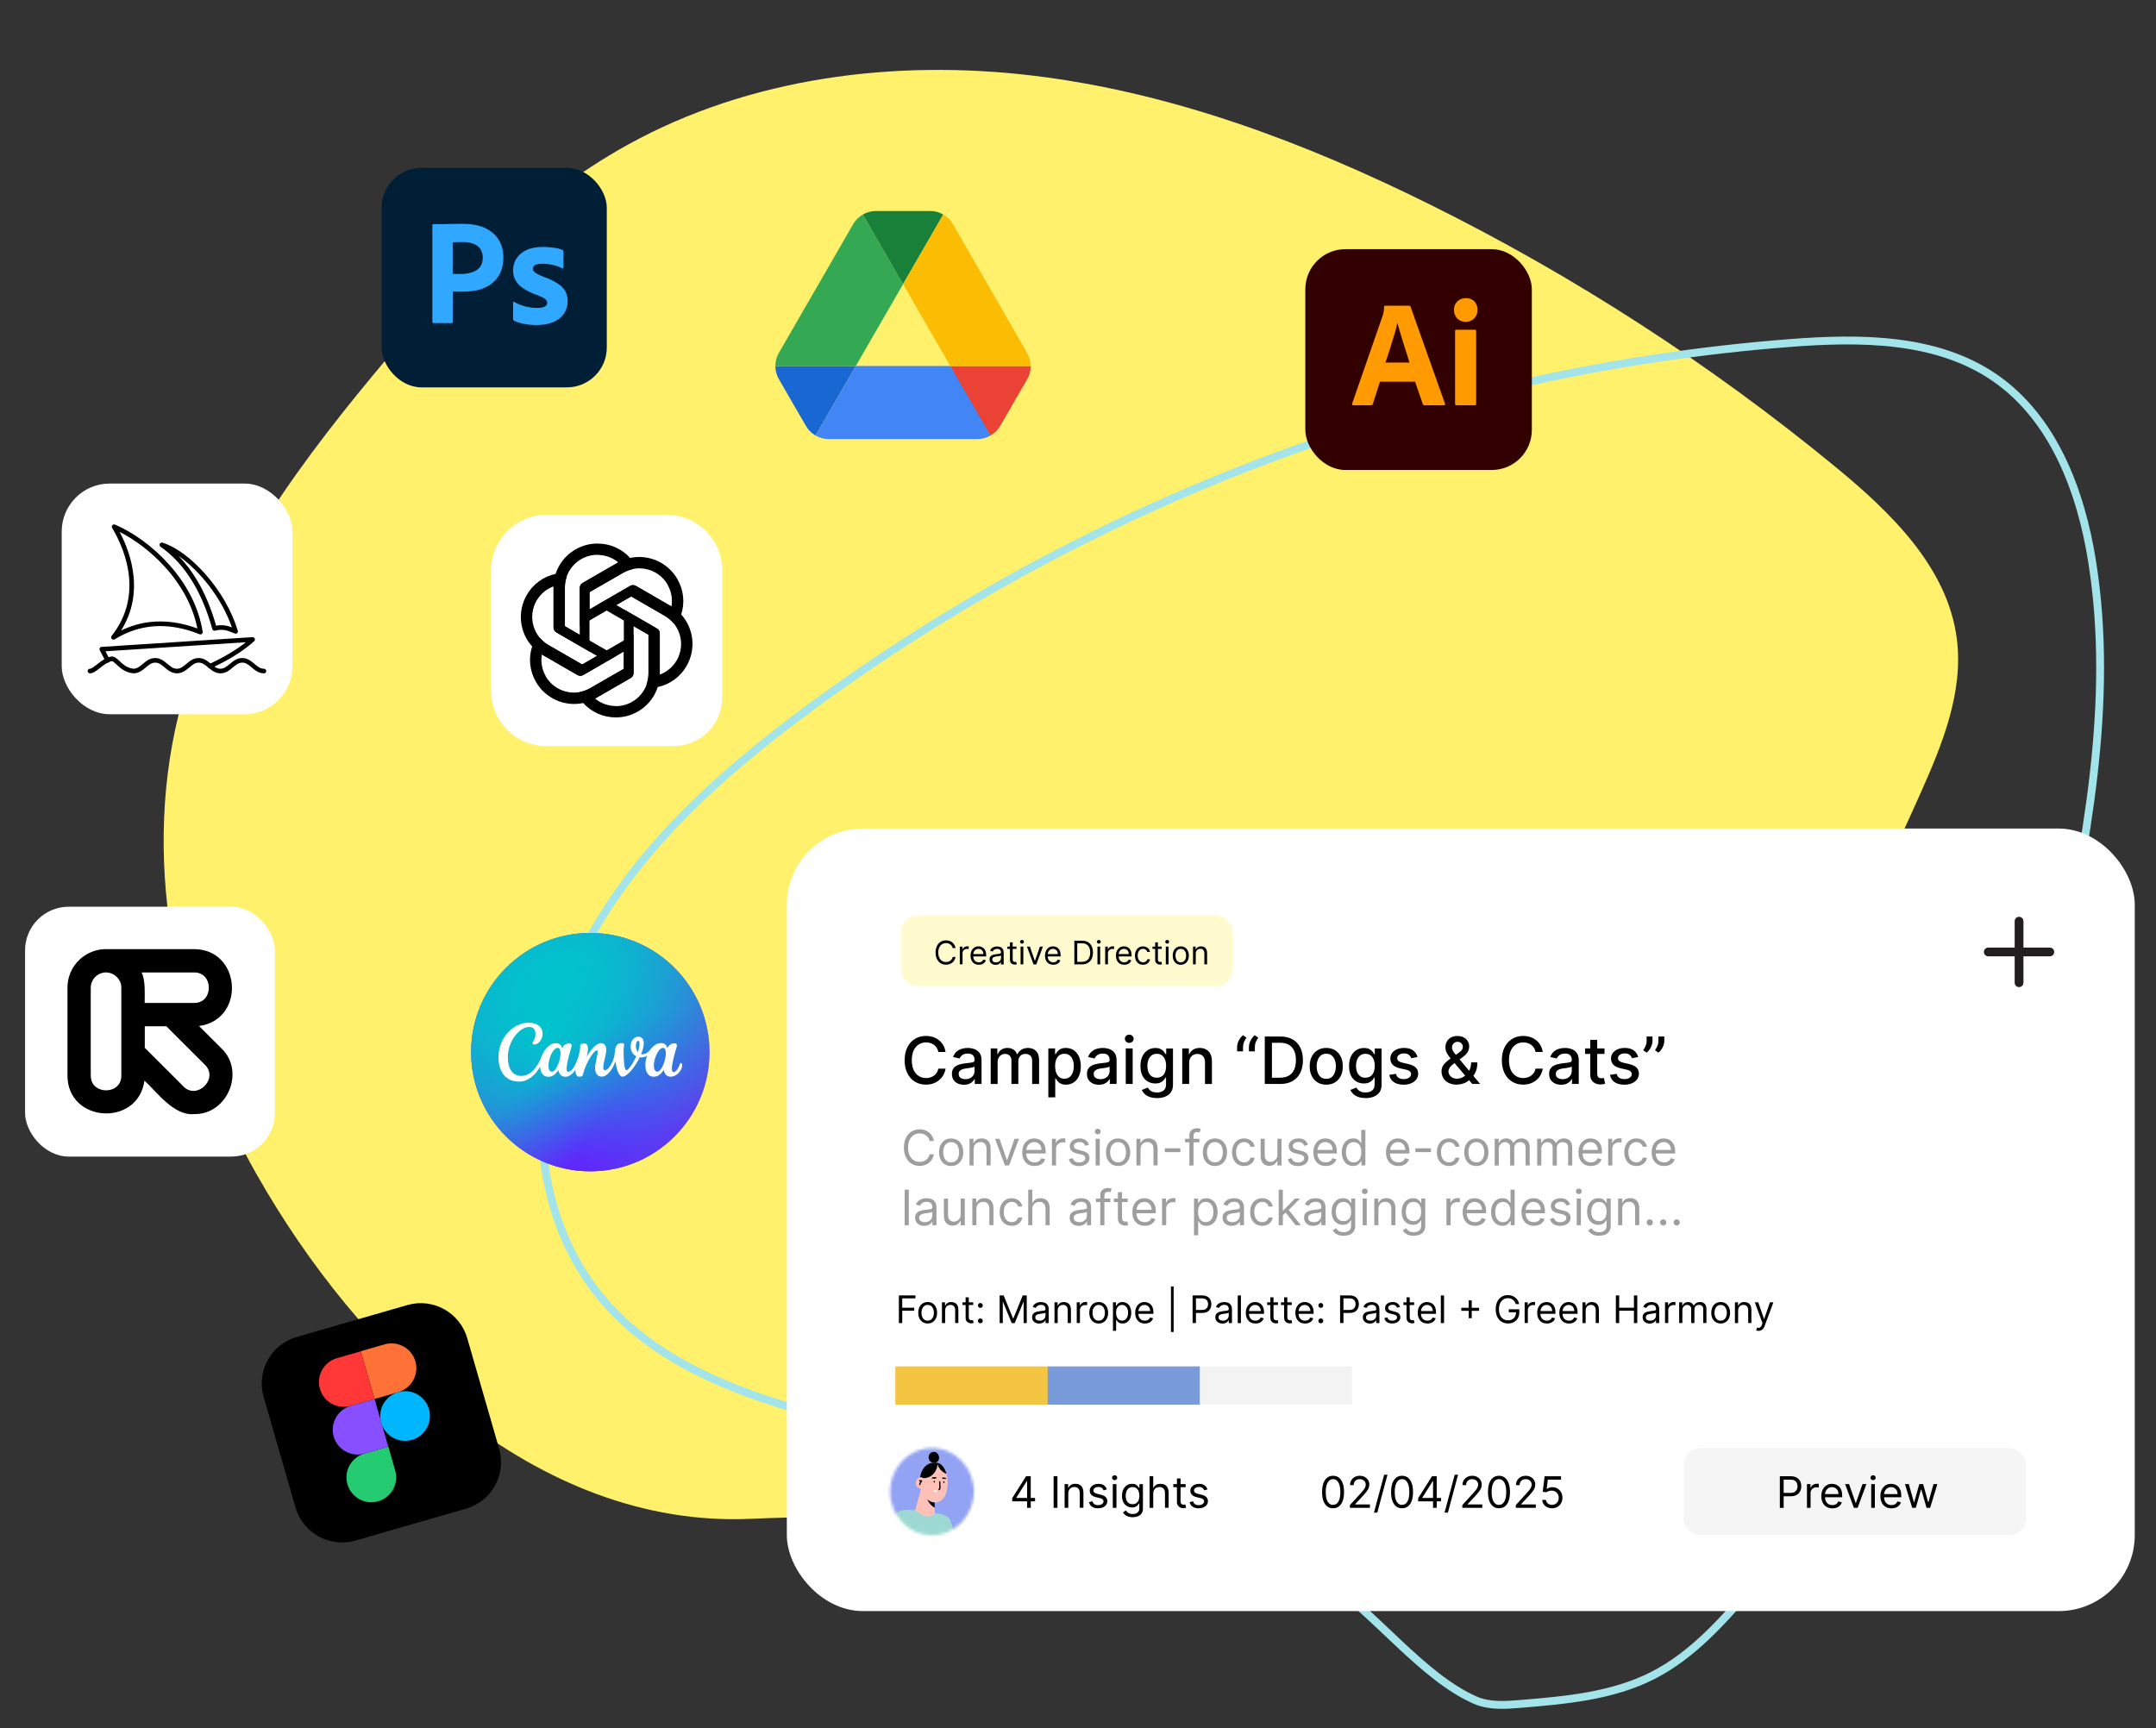 <?xml version="1.0" encoding="UTF-8"?>
<svg id="Layer_1" xmlns="http://www.w3.org/2000/svg" xmlns:xlink="http://www.w3.org/1999/xlink" version="1.1" viewBox="0 0 756 606">
  <rect x="0" y="0" width="756" height="606" fill="#333333" stroke="none"/>
  <!-- Generator: Adobe Illustrator 29.3.1, SVG Export Plug-In . SVG Version: 2.1.0 Build 151)  -->
  <defs>
    <style>
      .st0 {
        mask: url(#mask);
      }

      .st1 {
        fill: #4285f4;
      }

      .st2 {
        fill: #24cb71;
      }

      .st3 {
        fill: #874fff;
      }

      .st4 {
        fill: #9dd9d2;
      }

      .st5 {
        fill: #231f20;
      }

      .st6 {
        fill: url(#radial-gradient);
      }

      .st7 {
        fill: #ff9a00;
      }

      .st8 {
        fill: #00b6ff;
      }

      .st9 {
        fill: #001e36;
      }

      .st10 {
        fill: #34a853;
      }

      .st11 {
        fill-rule: evenodd;
      }

      .st12 {
        fill: #31a8ff;
      }

      .st13 {
        fill: #92a3f4;
      }

      .st14 {
        fill: #fbbc04;
      }

      .st15 {
        fill: #fff;
      }

      .st16 {
        fill: #ffc0b8;
      }

      .st17 {
        fill: #ea4335;
      }

      .st18 {
        fill: none;
        stroke: #a2e4ea;
        stroke-miterlimit: 10;
        stroke-width: 2.75px;
      }

      .st19 {
        fill: #7d2ae7;
      }

      .st20 {
        fill: #ff7237;
      }

      .st21 {
        fill: #fff16c;
      }

      .st22 {
        fill: #1967d2;
      }

      .st23 {
        fill: #300;
      }

      .st24 {
        fill: #7a9bd9;
      }

      .st25 {
        fill: #f4c542;
      }

      .st26 {
        fill: url(#radial-gradient1);
      }

      .st27 {
        fill: url(#radial-gradient3);
      }

      .st28 {
        fill: url(#radial-gradient2);
      }

      .st29 {
        fill: #f5f5f5;
      }

      .st30 {
        fill: #f3f3f3;
      }

      .st31 {
        fill: #9e9e9e;
      }

      .st32 {
        fill: #188038;
      }

      .st33 {
        fill: #ff3737;
      }

      .st34 {
        fill: #fffbcf;
      }
    </style>
    <radialGradient id="radial-gradient" cx="-1699.17" cy="-749.81" fx="-1699.17" fy="-749.81" r=".17" gradientTransform="translate(210593.37 -697792.51) rotate(-49.42) scale(392.62 -392.62)" gradientUnits="userSpaceOnUse">
      <stop offset="0" stop-color="#6420ff"/>
      <stop offset="1" stop-color="#6420ff" stop-opacity="0"/>
    </radialGradient>
    <radialGradient id="radial-gradient1" cx="-1691.01" cy="-742.8" fx="-1691.01" fy="-742.8" r=".17" gradientTransform="translate(701230.85 421353.44) rotate(54.7) scale(442.75 -442.75)" gradientUnits="userSpaceOnUse">
      <stop offset="0" stop-color="#00c4cc"/>
      <stop offset="1" stop-color="#00c4cc" stop-opacity="0"/>
    </radialGradient>
    <radialGradient id="radial-gradient2" cx="-1698.67" cy="-758.46" fx="-1698.67" fy="-758.46" r=".17" gradientTransform="translate(368446.77 -562427.05) rotate(-45.2) scale(387.86 -178.38)" gradientUnits="userSpaceOnUse">
      <stop offset="0" stop-color="#6420ff"/>
      <stop offset="1" stop-color="#6420ff" stop-opacity="0"/>
    </radialGradient>
    <radialGradient id="radial-gradient3" cx="-1690.5" cy="-741.92" fx="-1690.5" fy="-741.92" r=".17" gradientTransform="translate(724996.32 422106.53) rotate(66.52) scale(399.66 -669.53)" gradientUnits="userSpaceOnUse">
      <stop offset="0" stop-color="#00c4cc" stop-opacity=".73"/>
      <stop offset="0" stop-color="#00c4cc"/>
      <stop offset="1" stop-color="#00c4cc" stop-opacity="0"/>
    </radialGradient>
    <mask id="mask" x="310.47" y="506.39" width="36.21" height="47.65" maskUnits="userSpaceOnUse">
      <g id="mask0_0_1">
        <path class="st15" d="M326.8,538.41c8.11,0,14.69-6.84,14.69-15.29s-6.58-15.29-14.69-15.29-14.69,6.84-14.69,15.29,6.58,15.29,14.69,15.29Z"/>
      </g>
    </mask>
  </defs>
  <path class="st21" d="M89.91,411.73c-27.45-48.52-40.57-106.83-27.32-160.98,10.95-44.8,38.69-83.52,68.11-119.04,25.79-31.15,54.01-61.37,89.4-80.94,42.82-23.68,93.78-30.08,142.36-24.21,48.57,5.87,95.09,23.41,138.92,45.15,50.68,25.13,98.48,56.07,142.18,91.99,19.54,16.06,39.48,35.38,42.62,60.47,2.32,18.56-5.08,36.82-12.7,53.9-12.23,27.44-25.41,54.46-39.5,81-12.51,23.58-25.85,46.92-43.18,67.23-34.77,40.75-83.29,66.77-130.63,91.85-38.24,20.26-71.41,29.67-114.46,20.31-29.28-6.37-52.68-7.15-82.31-5.81-75.81,3.44-138.17-58.53-173.48-120.94h-.01v.02Z"/>
  <path class="st18" d="M385.88,518.45c-34.07-9.17-69.2-13.96-103.2-23.36-26.25-7.28-52.81-18.03-70.66-38.59-27.22-31.32-27.68-79.59-10.39-117.32,17.28-37.73,49.28-66.63,82.7-91.23,99.52-73.28,219.79-118.04,343.01-127.63,24.88-1.94,51.8-1.94,72.29,12.28,20.53,14.23,30.08,39.78,33.99,64.45,7.84,49.47-2.28,99.85-12.59,148.85-7.48,35.55-15.19,71.42-30.6,104.3-18.45,39.35-47.17,72.83-75.55,105.76-10.39,12.07-21.16,24.43-35.37,31.65-14.13,7.19-30.38,8.63-46.18,9.94-5.41.45-11.09.87-16.05-1.31-18.36-8.03-34.79-30.18-52.11-41.94-24.52-16.64-50.65-28.15-79.28-35.85h.01-.01Z"/>
  <g>
    <path d="M92.44,489.89c-2.6-9.01,2.6-18.42,11.61-21.02l38.77-11.18c9.01-2.6,18.42,2.6,21.02,11.61l11.18,38.77c2.6,9.01-2.6,18.42-11.61,21.02l-38.77,11.18c-9.01,2.6-18.42-2.6-21.02-11.61l-11.18-38.77h0Z"/>
    <path class="st2" d="M121.83,520.54c-1.33-4.62,1.34-9.44,5.96-10.78l8.37-2.41,2.41,8.37c1.33,4.62-1.34,9.44-5.96,10.78-4.62,1.33-9.44-1.34-10.78-5.96Z"/>
    <path class="st20" d="M126.5,473.88l4.82,16.73,8.37-2.41c4.62-1.33,7.29-6.16,5.96-10.78s-6.16-7.29-10.78-5.96l-8.37,2.41h0Z"/>
    <path class="st8" d="M144.45,504.96c4.62-1.33,7.29-6.16,5.96-10.78s-6.16-7.29-10.78-5.96c-4.62,1.33-7.29,6.16-5.96,10.78,1.33,4.62,6.16,7.29,10.78,5.96Z"/>
    <path class="st33" d="M112.18,487.08c1.33,4.62,6.16,7.29,10.78,5.96l8.37-2.41-4.82-16.73-8.37,2.41c-4.62,1.33-7.29,6.16-5.96,10.78h0Z"/>
    <path class="st3" d="M117.01,503.81c1.33,4.62,6.16,7.29,10.78,5.96l8.37-2.41-4.82-16.73-8.37,2.41c-4.62,1.33-7.29,6.16-5.96,10.78h0Z"/>
  </g>
  <g>
    <rect class="st15" x="8.79" y="317.99" width="87.62" height="87.62" rx="15.3" ry="15.3"/>
    <path class="st11" d="M68.03,390.71c-7.01.64-12.87-7.58-17.37-11.74-2.28,16.38-27.02,14.82-27-1.79v-30.79c0-2.43.66-4.88,1.91-6.96,2.38-4.03,6.97-6.62,11.63-6.57h30.82c16.63,0,18.2,24.74,1.77,26.96l7.8,7.79c8.57,8.06,2.13,23.44-9.58,23.09h.02ZM64.26,380.97c4.83,4.98,12.55-2.73,7.58-7.56l-13.51-13.5h-7.56v7.56l11.69,11.67,1.82,1.84h-.02ZM31.84,377.19c-.11,6.92,10.82,6.94,10.7,0v-30.8c.09-3.45-3.56-6.19-6.86-5.13-.14.04-.28.09-.41.13-2.07.76-3.51,2.89-3.45,5.1v30.7h.02ZM68.03,351.73c6.94.11,6.93-10.8,0-10.69h-18.36c1.39,2.94,1.04,7.51,1.06,10.69h17.3Z"/>
  </g>
  <g>
    <rect class="st9" x="133.81" y="58.87" width="78.96" height="76.98" rx="13.98" ry="13.98"/>
    <path class="st12" d="M151.6,112.86v-33.85c0-.24.1-.36.32-.36.56,0,1.08,0,1.85-.02s1.61-.03,2.52-.06l2.86-.06c1.01-.02,2-.02,3-.02,2.69,0,4.94.33,6.79,1.01,1.66.56,3.16,1.48,4.42,2.7,1.06,1.05,1.89,2.33,2.41,3.74.5,1.37.74,2.81.74,4.27,0,2.83-.65,5.15-1.96,6.99-1.32,1.85-3.16,3.24-5.3,4-2.22.83-4.7,1.11-7.42,1.11-.77,0-1.33,0-1.64-.02s-.8-.02-1.43-.02v10.57c.03.23-.12.44-.35.48h-6.42c-.25,0-.36-.14-.36-.43h-.03v-.03ZM158.74,84.99v11.04c.45.03.88.06,1.27.06h1.75c1.28,0,2.57-.21,3.79-.61,1.05-.31,1.99-.92,2.7-1.75.69-.81,1.03-1.95,1.03-3.39.02-1.03-.24-2.03-.77-2.91-.55-.85-1.36-1.5-2.3-1.88-1.23-.48-2.54-.7-3.86-.66-.85,0-1.6,0-2.26.02s-1.11.04-1.35.08h0Z"/>
    <path class="st12" d="M196.97,94.03c-1-.51-2.06-.88-3.15-1.12-1.21-.28-2.44-.42-3.68-.42-.67-.02-1.34.07-1.99.24-.41.09-.77.32-1.03.66-.18.27-.27.59-.27.9s.12.61.32.85c.31.36.69.66,1.12.87.75.41,1.54.76,2.33,1.08,1.78.6,3.47,1.4,5.05,2.41,1.07.69,1.97,1.61,2.6,2.73.53,1.05.8,2.21.77,3.39.03,1.55-.41,3.07-1.27,4.37-.92,1.32-2.2,2.33-3.68,2.94-1.61.71-3.59,1.06-5.96,1.06-1.5.01-3-.13-4.48-.42-1.16-.21-2.29-.56-3.36-1.06-.23-.12-.39-.36-.38-.63v-5.72c0-.11.03-.23.13-.29.09-.06.21-.04.29.02,1.27.75,2.64,1.29,4.08,1.61,1.26.32,2.57.49,3.87.5,1.24,0,2.15-.15,2.73-.48.54-.24.88-.79.87-1.37,0-.46-.27-.91-.8-1.33s-1.6-.93-3.23-1.53c-1.66-.58-3.24-1.38-4.69-2.39-1.04-.72-1.89-1.67-2.49-2.78-.52-1.04-.79-2.2-.77-3.36,0-1.4.38-2.79,1.12-3.98.83-1.32,2.02-2.37,3.44-3.02,1.55-.77,3.49-1.16,5.83-1.16,1.36-.01,2.73.09,4.08.29.97.12,1.94.39,2.84.77.14.04.27.15.32.29.03.13.06.27.06.4v5.35c0,.12-.06.24-.15.32-.14.07-.31.07-.45,0l-.02-.03v.04Z"/>
  </g>
  <g>
    <rect class="st23" x="457.71" y="87.38" width="79.43" height="77.45" rx="14.07" ry="14.07"/>
    <path class="st7" d="M496.2,133.86h-12.31l-2.5,7.79c-.07.3-.34.5-.64.48h-6.24c-.35,0-.48-.2-.38-.59l10.66-30.7c.1-.32.21-.69.32-1.08.14-.71.21-1.44.21-2.16-.02-.18.1-.34.28-.38h8.56c.24,0,.39.09.43.27l12.1,34.1c.11.35,0,.53-.32.53h-6.92c-.24.02-.48-.13-.53-.38l-2.72-7.88h0ZM485.82,127.15h8.42c-.21-.71-.46-1.52-.74-2.4-.29-.88-.59-1.84-.91-2.85l-.96-3.04c-.32-1.02-.61-1.99-.87-2.93-.27-.94-.51-1.8-.73-2.58h-.06c-.3,1.44-.67,2.86-1.12,4.26-.5,1.6-1.01,3.23-1.52,4.9-.52,1.67-1.02,3.22-1.52,4.63h0Z"/>
    <path class="st7" d="M513.89,112.86c-1.09.04-2.17-.39-2.93-1.17-.76-.82-1.16-1.91-1.12-3.04-.03-1.11.4-2.18,1.19-2.95.8-.76,1.86-1.17,2.95-1.15,1.28,0,2.28.39,3.01,1.15.74.8,1.13,1.86,1.08,2.95.04,1.13-.36,2.22-1.15,3.04-.81.8-1.91,1.23-3.05,1.17h.02ZM510.22,141.59v-25.47c0-.32.14-.48.42-.48h6.56c.29,0,.42.15.42.48v25.47c0,.35-.14.53-.42.53h-6.5c-.32,0-.48-.18-.48-.53Z"/>
  </g>
  <g>
    <path class="st22" d="M278.66,142.56l3.95,6.82c.82,1.44,2,2.57,3.38,3.38l14.1-24.41h-28.21c0,1.59.41,3.17,1.23,4.61l5.54,9.6h.01,0Z"/>
    <path class="st10" d="M316.65,99.64l-14.1-24.41c-1.38.82-2.57,1.95-3.38,3.38l-26.05,45.13c-.8,1.4-1.23,3-1.23,4.61h28.21l16.57-28.72h-.02Z"/>
    <path class="st17" d="M347.33,152.77c1.38-.82,2.57-1.95,3.38-3.38l1.64-2.82,7.85-13.59c.82-1.44,1.23-3.02,1.23-4.61h-28.21l6,11.8,8.11,12.61h0Z"/>
    <path class="st32" d="M316.65,99.64l14.1-24.41c-1.38-.82-2.97-1.23-4.61-1.23h-18.98c-1.64,0-3.23.46-4.61,1.23l14.1,24.41h0Z"/>
    <path class="st1" d="M333.22,128.35h-33.12l-14.1,24.41c1.38.82,2.97,1.23,4.61,1.23h52.1c1.64,0,3.24-.46,4.61-1.23l-14.1-24.41h0Z"/>
    <path class="st14" d="M347.17,101.18l-13.02-22.57c-.82-1.44-2-2.57-3.38-3.38l-14.1,24.41,16.55,28.72h28.15c0-1.59-.41-3.17-1.23-4.61l-12.98-22.57h.01Z"/>
  </g>
  <g>
    <g>
      <circle class="st19" cx="206.99" cy="368.98" r="41.79"/>
      <circle class="st6" cx="206.99" cy="368.98" r="41.79"/>
      <circle class="st26" cx="206.99" cy="368.98" r="41.79"/>
      <circle class="st28" cx="206.99" cy="368.98" r="41.79"/>
      <circle class="st27" cx="206.99" cy="368.98" r="41.79"/>
    </g>
    <path class="st15" d="M238.75,372.76c-.11,0-.21.07-.27.22-.66,1.88-1.55,3.01-2.29,3.01-.42,0-.6-.48-.6-1.21,0-1.85,1.11-5.76,1.66-7.54.07-.22.11-.41.11-.58,0-.52-.29-.77-.98-.77-.75,0-1.57.3-2.37,1.68-.28-1.23-1.11-1.76-2.26-1.76-1.34,0-2.63.86-3.69,2.26-1.06,1.39-2.31,1.85-3.25,1.63.67-1.66.93-2.9.93-3.82,0-1.44-.71-2.31-1.86-2.31-1.75,0-2.75,1.67-2.75,3.43,0,1.36.62,2.75,1.97,3.43-1.14,2.57-2.79,4.89-3.42,4.89-.81,0-1.05-3.97-1.01-6.81.03-1.63.17-1.71.17-2.21,0-.29-.19-.48-.92-.48-1.73,0-2.26,1.46-2.33,3.13-.02.63-.12,1.26-.3,1.88-.72,2.57-2.2,4.51-3.16,4.51-.44,0-.58-.44-.58-1.03,0-1.85,1.03-4.15,1.03-6.12,0-1.45-.63-2.36-1.82-2.36-1.4,0-3.27,1.67-5.03,4.81.58-2.4.82-4.73-.9-4.73-.38,0-.74.1-1.06.28-.22.11-.36.34-.34.59.17,2.55-2.06,9.11-4.17,9.11-.39,0-.58-.42-.58-1.08,0-1.85,1.11-5.75,1.66-7.54.07-.23.11-.43.11-.61,0-.49-.3-.74-.98-.74-.75,0-1.57.29-2.36,1.67-.28-1.23-1.11-1.76-2.26-1.76-1.9,0-4.01,2-4.94,4.62-1.25,3.49-3.76,6.87-7.14,6.87-3.07,0-4.69-2.55-4.69-6.59,0-5.83,4.28-10.58,7.45-10.58,1.52,0,2.24.96,2.24,2.44,0,1.79-1.01,2.63-1.01,3.31,0,.21.18.42.52.42,1.38,0,3-1.63,3-3.83s-1.79-3.83-4.97-3.83c-5.24,0-10.52,5.27-10.52,12.03,0,5.37,2.65,8.63,7.24,8.63,3.13,0,5.86-2.43,7.34-5.27.17,2.36,1.24,3.58,2.86,3.58,1.45,0,2.62-.86,3.52-2.38.34,1.59,1.26,2.37,2.44,2.37,1.36,0,2.5-.86,3.58-2.47,0,1.26.27,2.44,1.36,2.44.52,0,1.13-.12,1.24-.58,1.15-4.76,3.99-8.64,4.87-8.64.25,0,.33.24.33.54,0,1.29-.91,3.94-.91,5.63,0,1.82.77,3.03,2.38,3.03,1.78,0,3.58-2.18,4.79-5.36.38,2.97,1.19,5.37,2.47,5.37,1.57,0,4.35-3.3,6.03-6.78.66.09,1.65.07,2.61-.61-.41,1.03-.64,2.16-.64,3.27,0,3.24,1.55,4.15,2.88,4.15,1.45,0,2.62-.86,3.52-2.38.3,1.37,1.05,2.36,2.44,2.36,2.18,0,4.07-2.22,4.07-4.05,0-.49-.21-.77-.44-.77h0l-.03-.02h0ZM193.55,375.83c-.88,0-1.23-.88-1.23-2.21,0-2.29,1.57-6.13,3.23-6.13.73,0,1,.85,1,1.9,0,2.33-1.49,6.44-3,6.44h0ZM223.68,368.98c-.52-.63-.72-1.47-.72-2.23,0-.93.34-1.73.75-1.73s.53.4.53.96c0,.94-.33,2.31-.58,3h.02ZM230.49,375.83c-.88,0-1.23-1.02-1.23-2.21,0-2.21,1.57-6.13,3.24-6.13.73,0,.98.85.98,1.9,0,2.33-1.47,6.44-3,6.44h0Z"/>
  </g>
  <g>
    <rect class="st15" x="21.64" y="169.58" width="80.9" height="80.9" rx="16.83" ry="16.83"/>
    <g>
      <path d="M92.58,236.14c-1.86,0-3.17-1.11-4.33-2.07-1.08-.91-2.01-1.69-3.3-1.69s-2.21.79-3.3,1.69c-1.16.97-2.47,2.07-4.33,2.07s-3.17-1.11-4.33-2.07c-1.08-.91-2.01-1.69-3.3-1.69s-2.21.79-3.3,1.69c-1.16.97-2.47,2.07-4.33,2.07s-3.17-1.11-4.33-2.07c-1.08-.91-2.01-1.69-3.3-1.69s-2.21.79-3.3,1.69c-1.16.97-2.47,2.07-4.33,2.07h-.1c-2.94-.35-4.64-1.96-5.89-3.14-.63-.6-1.18-1.12-1.58-1.16-1.46.29-2.9,1.42-4.17,2.41-1.28,1.02-2.4,1.89-3.51,1.89-.44,0-.81-.36-.81-.81s.36-.81.81-.81c.54,0,1.59-.82,2.51-1.54,1.45-1.14,3.09-2.42,4.98-2.75.04,0,.09,0,.13,0,1.04,0,1.84.74,2.74,1.6,1.14,1.07,2.54,2.4,4.92,2.7,1.25-.02,2.18-.8,3.24-1.69,1.16-.97,2.47-2.07,4.33-2.07s3.17,1.11,4.33,2.07c1.08.91,2.01,1.69,3.3,1.69s2.21-.79,3.3-1.69c1.16-.97,2.47-2.07,4.33-2.07s3.17,1.11,4.33,2.07c1.08.91,2.01,1.69,3.3,1.69s2.21-.79,3.3-1.69c1.16-.97,2.47-2.07,4.33-2.07s3.17,1.11,4.33,2.07c1.08.91,2.01,1.69,3.3,1.69.44,0,.81.36.81.81s-.36.81-.81.81h.03Z"/>
      <path d="M73.68,234.42c-.31,0-.6-.18-.73-.46-.19-.41-.01-.88.39-1.07,5.27-2.44,9.51-4.97,12.88-7.66l-49.24,3.17,1.48,2.83c.21.4.06.88-.34,1.08-.4.21-.88.06-1.08-.34l-2.06-3.93c-.12-.24-.12-.53,0-.77s.38-.39.65-.41l52.9-3.41c.34-.02.66.18.8.49.13.32.06.69-.2.91-3.75,3.41-8.69,6.51-15.12,9.5-.11.06-.22.08-.34.08h0Z"/>
      <path d="M82.62,222.23c-.1,0-.2-.02-.3-.06-.23-.09-.45-.18-.67-.27-1.97-.8-3.52-1.42-6.24-.72-.43.11-.86-.14-.97-.56-1.7-6.18-3.97-11.68-6.76-16.33-3.15-5.27-6.99-9.49-11.39-12.54-.33-.22-.44-.65-.27-1.02.18-.35.59-.53.96-.42,4.62,1.42,10.12,5.45,15.07,11.08,5.27,5.98,9.3,13.02,11.33,19.81.09.3,0,.62-.22.83-.15.14-.34.21-.54.21h-.01.01ZM77.62,219.26c1.42,0,2.58.34,3.7.77-3.64-10.54-11.55-20.1-18.74-25.08,2.39,2.44,4.56,5.27,6.48,8.49,2.75,4.59,5.01,9.97,6.72,15.99.66-.12,1.27-.18,1.84-.18h0Z"/>
      <path d="M39.78,224.32c-.22,0-.44-.09-.6-.27-.27-.29-.28-.73-.03-1.04,4.7-5.97,6.75-12.82,6.12-20.36-.62-7.25-3.58-13.54-5.95-17.52-.18-.3-.14-.69.09-.94.23-.27.61-.34.93-.21,6.47,2.76,13.26,7.74,18.64,13.67,6.58,7.23,10.76,15.49,12.09,23.9.04.29-.07.58-.3.76s-.53.22-.81.12c-10.77-4.35-20.78-3.75-29.75,1.78-.13.08-.28.12-.42.12v-.02h-.01ZM41.93,186.51c2.16,4.08,4.4,9.68,4.94,16.01.58,6.77-.91,13.02-4.41,18.6,3.25-1.57,6.65-2.58,10.13-2.97,5.31-.62,10.89.14,16.62,2.26-1.5-7.61-5.44-15.07-11.45-21.66-4.61-5.06-10.27-9.42-15.84-12.22h0v-.02Z"/>
    </g>
  </g>
  <g>
    <path class="st15" d="M172.19,200.03c0-10.76,8.71-19.47,19.47-19.47h42.13c10.76,0,19.47,8.71,19.47,19.47v44.58c0,9.42-7.64,17.06-17.06,17.06h-44.54c-10.76,0-19.47-8.71-19.47-19.47v-42.17h0Z"/>
    <g>
      <path id="a" d="M209.5,190.62c-6.68,0-12.61,4.29-14.67,10.64l-.74,4.36v14.43c0,.72.38,1.36,1,1.74l11.62,6.69v-19.84h0v-.94l11.77-6.79c1.14-.66,2.38-1.11,3.66-1.34l-1.13-3.84c-2.92-3.26-7.1-5.12-11.48-5.1h-.03ZM209.5,194.58l-.02.02c2.69,0,5.27.93,7.34,2.64-.09.04-.25.14-.38.21l-12.16,7c-.62.35-1,1.02-1,1.74v16.43l-5.23-3.02v-13.59c0-6.31,5.11-11.43,11.43-11.45h0v.02Z"/>
      <path id="a1" d="M237.52,203.06c-3.34-5.78-10.02-8.78-16.55-7.4l-4.15,1.54-12.5,7.22c-.63.36-1,1.01-1.01,1.73v13.41l17.18-9.92h0l.82-.46,11.77,6.79c1.14.65,2.15,1.5,3,2.5l2.76-2.9c1.37-4.16.88-8.71-1.33-12.49v-.02h0ZM234.08,205.04h-.02c1.35,2.32,1.84,5.02,1.38,7.67-.08-.06-.25-.14-.36-.22l-12.14-7.03c-.62-.36-1.37-.35-2,0l-14.23,8.22v-6.04l11.77-6.79c5.46-3.16,12.45-1.28,15.63,4.18h-.03Z"/>
      <path id="a2" d="M240.75,233.55c3.34-5.78,2.59-13.07-1.87-18.03l-3.39-2.82-12.5-7.22c-.63-.36-1.36-.36-2,0l-11.61,6.71,17.17,9.92h0l.82.48v13.58c0,1.32-.22,2.61-.66,3.84l3.89.94c4.29-.9,7.98-3.59,10.15-7.39h0ZM237.31,231.57v-.02c-1.35,2.33-3.45,4.1-5.97,5.03v-14.45c.02-.71-.36-1.36-1-1.73l-14.23-8.22,5.23-3.02,11.77,6.79c5.46,3.15,7.34,10.14,4.19,15.63h0Z"/>
      <path id="a3" d="M215.96,251.6c6.68,0,12.61-4.29,14.67-10.64l.74-4.36v-14.43c0-.72-.38-1.36-1-1.74l-11.62-6.69v19.84h0v.94l-11.77,6.79c-1.14.66-2.38,1.11-3.66,1.34l1.13,3.84c2.92,3.26,7.1,5.12,11.48,5.1h.03ZM215.96,247.63l.02-.02c-2.69,0-5.27-.93-7.34-2.64.09-.04.25-.14.38-.21l12.16-7c.62-.35,1-1.02,1-1.74v-16.43l5.23,3.02v13.59c0,6.31-5.11,11.43-11.43,11.45h0v-.02Z"/>
      <path id="a4" d="M187.93,239.15c3.34,5.78,10.02,8.78,16.55,7.4l4.15-1.54,12.5-7.22c.63-.36,1-1.01,1.01-1.73v-13.41l-17.18,9.92h0l-.82.46-11.77-6.79c-1.14-.65-2.15-1.5-3-2.5l-2.76,2.9c-1.37,4.16-.88,8.71,1.33,12.49v.02h0ZM191.37,237.17h.02c-1.35-2.32-1.84-5.02-1.38-7.67.08.06.25.14.36.22l12.14,7.03c.62.36,1.37.35,2,0l14.23-8.22v6.04l-11.77,6.79c-5.46,3.16-12.45,1.28-15.63-4.18h.03Z"/>
      <path id="a5" d="M184.71,208.66c-3.34,5.78-2.59,13.07,1.87,18.03l3.39,2.82,12.5,7.22c.63.36,1.36.36,2,0l11.61-6.71-17.17-9.92h0l-.82-.48v-13.58c0-1.32.22-2.61.66-3.84l-3.89-.94c-4.29.9-7.98,3.59-10.15,7.39h0ZM188.14,210.64v.02c1.35-2.33,3.45-4.1,5.97-5.03v14.45c-.02.71.36,1.36,1,1.73l14.23,8.22-5.23,3.02-11.77-6.79c-5.46-3.15-7.34-10.14-4.19-15.63h0Z"/>
    </g>
  </g>
  <g>
    <rect class="st15" x="275.9" y="290.57" width="472.65" height="274.44" rx="26.68" ry="26.68"/>
    <path d="M331.56,368.92h-2.53c-.1-.54-.28-1.02-.54-1.43-.27-.41-.59-.76-.97-1.05-.38-.29-.81-.5-1.29-.65-.47-.15-.97-.22-1.5-.22-.96,0-1.82.24-2.57.72-.75.48-1.35,1.19-1.79,2.12-.43.93-.65,2.07-.65,3.41s.22,2.5.65,3.43c.44.93,1.04,1.64,1.79,2.11.76.48,1.61.71,2.56.71.53,0,1.02-.07,1.49-.21.48-.15.91-.36,1.29-.64.38-.28.71-.63.97-1.03.27-.41.46-.88.56-1.41h2.53c-.14.83-.4,1.58-.79,2.27-.38.68-.88,1.27-1.49,1.77-.6.49-1.29.87-2.06,1.15-.77.27-1.62.41-2.53.41-1.44,0-2.72-.34-3.85-1.02-1.13-.69-2.01-1.67-2.66-2.95-.64-1.28-.97-2.8-.97-4.57s.32-3.3.97-4.57c.65-1.28,1.54-2.26,2.66-2.94,1.13-.69,2.41-1.03,3.84-1.03.88,0,1.71.13,2.47.38.77.25,1.46.62,2.07,1.1.61.48,1.12,1.07,1.52,1.77.4.69.67,1.49.81,2.38ZM338,380.42c-.79,0-1.51-.15-2.14-.44-.64-.3-1.15-.73-1.52-1.29-.37-.56-.55-1.25-.55-2.07,0-.7.14-1.28.41-1.74.27-.45.64-.81,1.1-1.08.46-.27.97-.47,1.54-.6.57-.14,1.15-.24,1.74-.31.75-.09,1.35-.16,1.82-.21.47-.06.8-.15,1.02-.28.21-.13.32-.34.32-.63v-.06c0-.71-.2-1.26-.6-1.65-.4-.39-.99-.58-1.77-.58s-1.46.18-1.93.54c-.47.36-.79.76-.97,1.19l-2.28-.52c.27-.76.67-1.37,1.19-1.84.53-.47,1.13-.81,1.81-1.02.68-.22,1.4-.32,2.15-.32.5,0,1.03.06,1.58.18.56.11,1.09.32,1.58.63.49.31.9.75,1.21,1.32.31.57.47,1.31.47,2.22v8.28h-2.37v-1.71h-.1c-.16.31-.39.62-.71.93-.31.3-.72.55-1.21.76-.49.2-1.08.3-1.77.3ZM338.53,378.47c.67,0,1.25-.13,1.72-.4.48-.27.85-.61,1.1-1.04.25-.43.38-.9.38-1.39v-1.61c-.09.09-.25.17-.5.24-.24.07-.52.13-.84.19-.31.05-.62.09-.92.14-.3.04-.55.07-.75.1-.47.06-.9.16-1.29.3-.38.14-.69.34-.93.61-.23.26-.34.61-.34,1.04,0,.6.22,1.06.67,1.36.44.3,1.01.45,1.7.45ZM347.39,380.14v-12.47h2.33v2.03h.15c.26-.69.68-1.22,1.28-1.61.59-.39,1.3-.58,2.12-.58s1.53.19,2.1.58c.57.39.99.93,1.26,1.61h.13c.3-.67.77-1.2,1.42-1.59.65-.4,1.42-.6,2.32-.6,1.13,0,2.05.35,2.77,1.06.72.71,1.08,1.78,1.08,3.21v8.37h-2.43v-8.14c0-.84-.23-1.46-.69-1.84-.46-.38-1.01-.57-1.65-.57-.79,0-1.4.24-1.84.73-.44.48-.66,1.1-.66,1.86v7.95h-2.42v-8.29c0-.68-.21-1.22-.63-1.63s-.97-.62-1.65-.62c-.46,0-.89.12-1.28.37-.38.24-.7.57-.93,1-.23.43-.35.92-.35,1.49v7.69h-2.43ZM367.6,384.82v-17.15h2.37v2.02h.2c.14-.26.34-.56.61-.9.27-.34.63-.64,1.1-.89.47-.26,1.09-.39,1.87-.39,1.01,0,1.91.25,2.7.76.79.51,1.41,1.24,1.86,2.2.45.96.68,2.11.68,3.46s-.22,2.5-.67,3.47c-.45.96-1.07,1.7-1.85,2.22-.79.51-1.68.77-2.69.77-.76,0-1.38-.13-1.86-.38-.48-.25-.85-.55-1.12-.89-.27-.34-.48-.64-.63-.91h-.15v6.62h-2.43ZM369.98,373.9c0,.88.13,1.65.38,2.31s.62,1.18,1.1,1.55c.48.37,1.07.55,1.77.55s1.33-.19,1.82-.58c.49-.39.86-.92,1.1-1.58.25-.67.38-1.42.38-2.25s-.12-1.56-.37-2.22c-.24-.66-.61-1.17-1.1-1.55-.49-.38-1.1-.57-1.83-.57s-1.3.18-1.79.54c-.48.36-.85.87-1.1,1.52-.25.65-.37,1.41-.37,2.27ZM385.35,380.42c-.79,0-1.51-.15-2.14-.44-.64-.3-1.15-.73-1.52-1.29-.37-.56-.55-1.25-.55-2.07,0-.7.14-1.28.41-1.74.27-.45.64-.81,1.1-1.08.46-.27.97-.47,1.54-.6.57-.14,1.15-.24,1.74-.31.75-.09,1.35-.16,1.82-.21.47-.06.8-.15,1.02-.28.21-.13.32-.34.32-.63v-.06c0-.71-.2-1.26-.6-1.65-.4-.39-.99-.58-1.77-.58s-1.46.18-1.93.54c-.47.36-.79.76-.97,1.19l-2.28-.52c.27-.76.67-1.37,1.19-1.84.53-.47,1.13-.81,1.81-1.02.68-.22,1.4-.32,2.15-.32.5,0,1.03.06,1.58.18.56.11,1.09.32,1.58.63.49.31.9.75,1.21,1.32.31.57.47,1.31.47,2.22v8.28h-2.37v-1.71h-.1c-.16.31-.39.62-.71.93-.31.3-.72.55-1.21.76-.49.2-1.08.3-1.77.3ZM385.88,378.47c.67,0,1.25-.13,1.72-.4.48-.27.85-.61,1.1-1.04.25-.43.38-.9.38-1.39v-1.61c-.09.09-.25.17-.5.24-.24.07-.52.13-.84.19-.31.05-.62.09-.92.14-.3.04-.55.07-.75.1-.47.06-.9.16-1.29.3-.38.14-.69.34-.93.61-.23.26-.34.61-.34,1.04,0,.6.22,1.06.67,1.36.44.3,1.01.45,1.7.45ZM394.74,380.14v-12.47h2.43v12.47h-2.43ZM395.97,365.74c-.42,0-.79-.14-1.09-.42-.3-.29-.45-.63-.45-1.02s.15-.74.45-1.02c.3-.29.67-.43,1.09-.43s.78.14,1.08.43c.3.28.45.62.45,1.02s-.15.74-.45,1.02c-.3.28-.66.42-1.08.42ZM405.67,385.08c-.99,0-1.84-.13-2.56-.39-.71-.26-1.29-.6-1.74-1.03-.45-.43-.79-.9-1.01-1.4l2.09-.86c.15.24.34.49.58.76.25.27.58.5,1.01.69.43.19.98.28,1.65.28.92,0,1.68-.22,2.28-.67.6-.44.9-1.15.9-2.13v-2.45h-.15c-.15.27-.36.56-.63.89-.27.32-.64.61-1.12.84s-1.1.36-1.86.36c-.99,0-1.87-.23-2.66-.69-.79-.47-1.41-1.15-1.87-2.05-.45-.91-.68-2.03-.68-3.35s.22-2.46.67-3.41c.45-.95,1.08-1.67,1.87-2.18.79-.51,1.69-.76,2.69-.76.77,0,1.4.13,1.88.39.48.25.85.55,1.11.89.27.34.48.64.63.9h.18v-2.02h2.38v12.75c0,1.07-.25,1.95-.75,2.64-.5.69-1.17,1.2-2.02,1.53-.84.33-1.8.5-2.86.5ZM405.64,377.94c.7,0,1.29-.16,1.77-.49.49-.33.86-.8,1.1-1.41.25-.62.38-1.36.38-2.22s-.12-1.58-.37-2.22c-.25-.64-.61-1.14-1.1-1.49-.48-.36-1.08-.54-1.79-.54s-1.34.19-1.83.57c-.49.37-.86.88-1.1,1.53-.24.64-.37,1.36-.37,2.16s.12,1.53.37,2.15c.25.62.62,1.1,1.1,1.45.49.35,1.1.52,1.82.52ZM416.98,372.73v7.41h-2.43v-12.47h2.33v2.03h.15c.29-.66.74-1.19,1.35-1.59.62-.4,1.39-.6,2.33-.6.85,0,1.59.18,2.23.54.64.35,1.13.88,1.49,1.58.35.7.53,1.56.53,2.59v7.93h-2.43v-7.64c0-.9-.24-1.61-.71-2.12-.47-.51-1.12-.77-1.94-.77-.56,0-1.06.12-1.5.37-.43.24-.78.6-1.03,1.07-.25.47-.37,1.03-.37,1.69ZM433.79,368.71v-1.56c0-.46.09-.94.26-1.45.17-.51.41-1,.72-1.46.31-.47.67-.86,1.09-1.19l1.2.86c-.33.48-.61.99-.84,1.51-.23.53-.35,1.1-.35,1.71v1.58h-2.08ZM437.93,368.71v-1.56c0-.46.09-.94.26-1.45.17-.51.41-1,.72-1.46.31-.47.67-.86,1.09-1.19l1.2.86c-.33.48-.61.99-.84,1.51-.23.53-.35,1.1-.35,1.71v1.58h-2.08ZM448.87,380.14h-5.38v-16.63h5.55c1.63,0,3.03.33,4.2,1,1.17.66,2.07,1.61,2.69,2.85.63,1.23.94,2.72.94,4.44s-.32,3.22-.95,4.47c-.63,1.25-1.54,2.2-2.73,2.88-1.19.67-2.63,1-4.32,1ZM446,377.95h2.74c1.27,0,2.32-.24,3.16-.71.84-.48,1.47-1.18,1.88-2.09.42-.92.63-2.03.63-3.35s-.21-2.41-.63-3.32c-.41-.91-1.03-1.6-1.84-2.07-.82-.47-1.83-.71-3.05-.71h-2.89v12.25ZM465.05,380.39c-1.17,0-2.19-.27-3.06-.8-.87-.54-1.55-1.29-2.03-2.25-.48-.96-.72-2.09-.72-3.38s.24-2.43.72-3.39c.48-.97,1.16-1.72,2.03-2.26.87-.54,1.89-.8,3.06-.8s2.19.27,3.06.8c.87.54,1.55,1.29,2.03,2.26.48.97.72,2.1.72,3.39s-.24,2.41-.72,3.38c-.48.96-1.16,1.71-2.03,2.25-.87.54-1.89.8-3.06.8ZM465.06,378.35c.76,0,1.39-.2,1.88-.6.5-.4.87-.93,1.11-1.6.24-.67.37-1.4.37-2.2s-.12-1.53-.37-2.19c-.24-.67-.61-1.21-1.11-1.62-.5-.41-1.13-.61-1.88-.61s-1.4.2-1.9.61c-.5.41-.87.94-1.11,1.62-.24.67-.36,1.4-.36,2.19s.12,1.53.36,2.2c.24.67.61,1.2,1.11,1.6.5.4,1.14.6,1.9.6ZM478.81,385.08c-.99,0-1.84-.13-2.56-.39-.71-.26-1.29-.6-1.74-1.03-.45-.43-.79-.9-1.01-1.4l2.09-.86c.14.24.34.49.58.76.25.27.59.5,1.01.69.43.19.98.28,1.65.28.92,0,1.68-.22,2.28-.67.6-.44.9-1.15.9-2.13v-2.45h-.15c-.14.27-.36.56-.63.89-.27.32-.64.61-1.12.84s-1.1.36-1.86.36c-.99,0-1.87-.23-2.66-.69-.79-.47-1.41-1.15-1.87-2.05-.45-.91-.68-2.03-.68-3.35s.22-2.46.67-3.41c.46-.95,1.08-1.67,1.87-2.18.79-.51,1.69-.76,2.69-.76.77,0,1.4.13,1.88.39.48.25.85.55,1.11.89.27.34.48.64.63.9h.18v-2.02h2.38v12.75c0,1.07-.25,1.95-.75,2.64-.5.69-1.17,1.2-2.02,1.53-.84.33-1.8.5-2.86.5ZM478.79,377.94c.7,0,1.29-.16,1.77-.49.49-.33.86-.8,1.11-1.41.25-.62.38-1.36.38-2.22s-.12-1.58-.37-2.22c-.25-.64-.61-1.14-1.1-1.49-.48-.36-1.08-.54-1.79-.54s-1.34.19-1.83.57c-.49.37-.85.88-1.1,1.53-.24.64-.37,1.36-.37,2.16s.12,1.53.37,2.15c.25.62.62,1.1,1.11,1.45.49.35,1.1.52,1.82.52ZM497.04,370.71l-2.2.39c-.09-.28-.24-.55-.44-.8-.19-.25-.46-.46-.8-.63-.34-.16-.75-.24-1.26-.24-.69,0-1.26.15-1.72.46-.46.3-.69.7-.69,1.18,0,.42.15.75.46,1.01.31.25.81.46,1.49.63l1.98.45c1.15.27,2,.67,2.57,1.23.56.55.85,1.27.85,2.15,0,.75-.22,1.41-.65,2-.43.58-1.03,1.03-1.8,1.36-.76.33-1.65.5-2.65.5-1.4,0-2.54-.3-3.42-.89-.88-.6-1.42-1.45-1.62-2.56l2.35-.36c.14.61.45,1.07.9,1.39.45.31,1.05.46,1.78.46.8,0,1.43-.17,1.91-.5.48-.34.71-.74.71-1.23,0-.39-.14-.72-.44-.98-.29-.27-.73-.47-1.32-.6l-2.11-.46c-1.16-.27-2.03-.69-2.58-1.27-.55-.58-.83-1.31-.83-2.2,0-.74.21-1.38.62-1.93.41-.55.98-.98,1.71-1.29.72-.31,1.56-.47,2.49-.47,1.35,0,2.41.29,3.18.88.78.58,1.29,1.36,1.54,2.33ZM510.85,380.38c-1.11,0-2.08-.2-2.88-.61-.8-.41-1.42-.96-1.85-1.66-.43-.7-.65-1.5-.65-2.39,0-.68.14-1.28.42-1.8.28-.53.67-1.02,1.18-1.47.51-.45,1.09-.9,1.75-1.36l2.68-1.89c.45-.3.81-.61,1.06-.94.26-.34.38-.75.38-1.24,0-.39-.17-.76-.5-1.12s-.79-.54-1.35-.54c-.39,0-.73.09-1.03.28-.29.19-.52.43-.69.73-.16.29-.24.6-.24.93,0,.38.1.76.31,1.15.21.38.48.78.81,1.19.33.41.68.83,1.04,1.27l7.72,9.23h-2.75l-6.39-7.51c-.54-.63-1.03-1.23-1.49-1.79-.46-.56-.83-1.13-1.12-1.71-.28-.58-.42-1.2-.42-1.88,0-.76.17-1.44.52-2.03.35-.6.84-1.06,1.47-1.4.63-.34,1.36-.5,2.21-.5s1.59.17,2.2.5c.62.33,1.09.77,1.42,1.32.34.55.51,1.15.51,1.79,0,.79-.2,1.49-.59,2.1-.39.6-.93,1.15-1.62,1.66l-3.34,2.46c-.65.48-1.1.95-1.36,1.41-.25.46-.37.82-.37,1.08,0,.48.12.92.37,1.32.25.41.6.73,1.04.97.45.24.97.37,1.57.37s1.22-.13,1.8-.4c.59-.27,1.12-.66,1.6-1.16.48-.5.86-1.11,1.15-1.81.28-.7.42-1.49.42-2.36h2.19c0,1.07-.12,1.98-.37,2.72-.24.74-.54,1.34-.88,1.8-.34.46-.66.82-.97,1.08-.1.09-.19.17-.28.26-.09.09-.18.17-.28.26-.56.57-1.25.99-2.05,1.26-.8.27-1.58.41-2.36.41ZM540.97,368.92h-2.53c-.1-.54-.28-1.02-.55-1.43-.26-.41-.59-.76-.97-1.05-.38-.29-.82-.5-1.29-.65-.47-.15-.97-.22-1.5-.22-.96,0-1.82.24-2.57.72-.75.48-1.35,1.19-1.79,2.12-.43.93-.65,2.07-.65,3.41s.22,2.5.65,3.43c.44.93,1.04,1.64,1.79,2.11.76.48,1.61.71,2.56.71.52,0,1.02-.07,1.49-.21.48-.15.91-.36,1.29-.64.38-.28.71-.63.98-1.03.27-.41.46-.88.56-1.41h2.53c-.14.83-.4,1.58-.79,2.27-.38.68-.88,1.27-1.49,1.77-.6.49-1.29.87-2.06,1.15-.77.27-1.62.41-2.53.41-1.44,0-2.72-.34-3.85-1.02-1.13-.69-2.01-1.67-2.66-2.95-.64-1.28-.97-2.8-.97-4.57s.32-3.3.97-4.57c.65-1.28,1.54-2.26,2.66-2.94,1.13-.69,2.41-1.03,3.84-1.03.88,0,1.71.13,2.47.38.77.25,1.46.62,2.07,1.1.61.48,1.12,1.07,1.52,1.77.4.69.67,1.49.81,2.38ZM547.41,380.42c-.79,0-1.51-.15-2.14-.44-.64-.3-1.15-.73-1.52-1.29-.37-.56-.55-1.25-.55-2.07,0-.7.14-1.28.41-1.74.27-.45.64-.81,1.1-1.08.46-.27.98-.47,1.54-.6.57-.14,1.15-.24,1.74-.31.75-.09,1.35-.16,1.82-.21.47-.06.8-.15,1.02-.28.21-.13.32-.34.32-.63v-.06c0-.71-.2-1.26-.6-1.65-.39-.39-.99-.58-1.77-.58s-1.46.18-1.93.54c-.47.36-.79.76-.97,1.19l-2.28-.52c.27-.76.67-1.37,1.19-1.84.53-.47,1.13-.81,1.81-1.02.68-.22,1.4-.32,2.15-.32.5,0,1.03.06,1.58.18.56.11,1.09.32,1.58.63.49.31.9.75,1.21,1.32.31.57.47,1.31.47,2.22v8.28h-2.37v-1.71h-.1c-.16.31-.39.62-.71.93-.31.3-.72.55-1.21.76-.49.2-1.08.3-1.77.3ZM547.93,378.47c.67,0,1.24-.13,1.72-.4.48-.27.85-.61,1.1-1.04.26-.43.38-.9.38-1.39v-1.61c-.09.09-.26.17-.51.24-.24.07-.52.13-.84.19-.31.05-.62.09-.92.14-.3.04-.55.07-.75.1-.47.06-.9.16-1.29.3-.38.14-.69.34-.93.61-.23.26-.34.61-.34,1.04,0,.6.22,1.06.67,1.36.44.3,1.01.45,1.7.45ZM562.62,367.67v1.95h-6.81v-1.95h6.81ZM557.63,364.68h2.43v11.8c0,.47.07.83.21,1.06.14.23.32.39.54.48.23.08.47.12.74.12.19,0,.37-.01.51-.04.15-.03.26-.05.34-.06l.44,2.01c-.14.05-.34.11-.6.16-.26.06-.59.09-.97.1-.64.01-1.23-.1-1.79-.34-.55-.24-1-.61-1.34-1.1-.34-.5-.51-1.12-.51-1.88v-12.3ZM574.45,370.71l-2.2.39c-.09-.28-.24-.55-.44-.8-.19-.25-.46-.46-.8-.63-.34-.16-.75-.24-1.26-.24-.69,0-1.26.15-1.72.46-.46.3-.69.7-.69,1.18,0,.42.15.75.46,1.01.31.25.81.46,1.49.63l1.98.45c1.15.27,2,.67,2.57,1.23.56.55.84,1.27.84,2.15,0,.75-.22,1.41-.65,2-.43.58-1.03,1.03-1.8,1.36-.76.33-1.65.5-2.65.5-1.4,0-2.54-.3-3.42-.89-.88-.6-1.42-1.45-1.63-2.56l2.35-.36c.15.61.45,1.07.9,1.39.46.31,1.05.46,1.78.46.8,0,1.43-.17,1.91-.5.48-.34.71-.74.71-1.23,0-.39-.15-.72-.44-.98-.29-.27-.73-.47-1.32-.6l-2.11-.46c-1.16-.27-2.03-.69-2.58-1.27-.55-.58-.83-1.31-.83-2.2,0-.74.21-1.38.62-1.93.41-.55.98-.98,1.71-1.29.73-.31,1.56-.47,2.49-.47,1.35,0,2.41.29,3.18.88.77.58,1.28,1.36,1.53,2.33ZM579.45,363.51v1.56c0,.46-.09.94-.26,1.45-.17.5-.41.99-.71,1.45-.31.47-.67.87-1.09,1.2l-1.2-.86c.32-.47.59-.96.83-1.49.24-.53.36-1.1.36-1.74v-1.58h2.08ZM583.59,363.51v1.56c0,.46-.09.94-.26,1.45-.17.5-.41.99-.71,1.45-.31.47-.67.87-1.09,1.2l-1.2-.86c.32-.47.59-.96.83-1.49.24-.53.36-1.1.36-1.74v-1.58h2.08Z"/>
    <path class="st31" d="M327.47,400.15h-1.51c-.09-.43-.25-.82-.47-1.15-.22-.33-.49-.6-.8-.83-.31-.23-.66-.4-1.04-.51-.38-.11-.78-.17-1.19-.17-.76,0-1.44.19-2.05.57-.61.38-1.09.94-1.46,1.69-.36.74-.54,1.65-.54,2.73s.18,1.99.54,2.73c.36.74.85,1.31,1.46,1.69.61.38,1.3.57,2.05.57.41,0,.81-.06,1.19-.17.38-.11.73-.28,1.04-.51.32-.23.58-.51.8-.83.22-.33.38-.71.47-1.15h1.51c-.11.64-.32,1.21-.62,1.71-.3.5-.67.93-1.12,1.29-.45.35-.95.62-1.5.8-.55.18-1.14.27-1.77.27-1.06,0-2.01-.26-2.84-.78-.83-.52-1.48-1.26-1.96-2.22-.48-.96-.71-2.1-.71-3.41s.24-2.45.71-3.41,1.13-1.7,1.96-2.22c.83-.52,1.77-.78,2.84-.78.63,0,1.22.09,1.77.27.56.18,1.06.45,1.5.8.45.35.82.78,1.12,1.28.3.5.51,1.07.62,1.71ZM333.52,408.92c-.84,0-1.59-.2-2.22-.6-.63-.4-1.13-.96-1.49-1.69-.35-.72-.53-1.57-.53-2.53s.18-1.83.53-2.55c.36-.73.85-1.29,1.49-1.69.64-.4,1.38-.6,2.22-.6s1.58.2,2.22.6c.64.4,1.13.97,1.49,1.69.36.73.54,1.58.54,2.55s-.18,1.81-.54,2.53c-.35.72-.85,1.29-1.49,1.69-.63.4-1.37.6-2.22.6ZM333.52,407.63c.64,0,1.17-.16,1.58-.49.41-.33.72-.76.92-1.3.2-.54.3-1.12.3-1.74s-.1-1.21-.3-1.75c-.2-.54-.51-.98-.92-1.31-.41-.33-.94-.5-1.58-.5s-1.17.17-1.58.5c-.41.33-.72.77-.92,1.31-.2.54-.3,1.12-.3,1.75s.1,1.21.3,1.74c.2.54.51.97.92,1.3.41.33.94.49,1.58.49ZM341.39,403.1v5.63h-1.44v-9.36h1.39v1.46h.12c.22-.48.55-.86,1-1.15.45-.29,1.02-.44,1.73-.44.63,0,1.19.13,1.66.39.47.26.84.65,1.11,1.17.26.52.4,1.18.4,1.97v5.94h-1.44v-5.85c0-.73-.19-1.31-.57-1.72-.38-.41-.91-.62-1.57-.62-.46,0-.87.1-1.23.3-.36.2-.64.49-.85.87-.21.38-.31.84-.31,1.39ZM357.3,399.37l-3.46,9.36h-1.46l-3.46-9.36h1.56l2.58,7.46h.1l2.58-7.46h1.56ZM362.79,408.92c-.9,0-1.68-.2-2.33-.6-.65-.4-1.15-.96-1.5-1.68-.35-.72-.52-1.56-.52-2.52s.17-1.8.52-2.53c.35-.74.84-1.31,1.47-1.72.63-.41,1.37-.62,2.22-.62.49,0,.97.08,1.44.24.47.16.91.43,1.3.79.39.36.7.84.93,1.44.23.6.35,1.33.35,2.2v.61h-7.21v-1.24h5.75c0-.53-.11-1-.32-1.41-.21-.41-.5-.74-.89-.98-.38-.24-.83-.36-1.35-.36-.57,0-1.07.14-1.49.43-.41.28-.73.65-.96,1.1-.22.45-.34.93-.34,1.45v.83c0,.71.12,1.31.37,1.8.25.49.59.86,1.03,1.11.44.25.95.38,1.53.38.38,0,.72-.05,1.02-.16.31-.11.57-.27.8-.49.22-.22.4-.49.52-.82l1.39.39c-.15.47-.39.89-.74,1.24-.35.35-.77.63-1.28.83-.51.19-1.08.29-1.71.29ZM368.85,408.73v-9.36h1.39v1.41h.1c.17-.46.48-.84.93-1.13.45-.29.95-.43,1.51-.43.11,0,.24,0,.4,0,.16,0,.28.01.36.02v1.46s-.16-.03-.34-.05c-.17-.03-.35-.04-.54-.04-.45,0-.86.1-1.22.29-.35.19-.63.45-.84.78-.2.33-.3.7-.3,1.13v5.92h-1.44ZM381.85,401.47l-1.29.37c-.08-.22-.2-.42-.36-.63-.15-.21-.37-.38-.63-.51-.27-.13-.61-.2-1.03-.2-.57,0-1.05.13-1.43.4-.38.26-.57.59-.57.99,0,.36.13.64.39.85.26.21.67.38,1.22.52l1.39.34c.84.2,1.46.51,1.87.93.41.41.62.95.62,1.6,0,.54-.15,1.02-.46,1.44-.3.42-.73.76-1.28,1-.55.24-1.19.37-1.91.37-.95,0-1.74-.21-2.37-.62-.63-.41-1.02-1.02-1.19-1.82l1.36-.34c.13.5.38.88.74,1.13.37.25.84.38,1.43.38.67,0,1.2-.14,1.6-.43.4-.29.6-.63.6-1.04,0-.32-.11-.6-.34-.82-.23-.22-.58-.39-1.05-.5l-1.56-.37c-.86-.2-1.49-.52-1.89-.94-.4-.43-.6-.97-.6-1.61,0-.53.15-.99.44-1.4.3-.41.71-.72,1.22-.96.52-.23,1.11-.35,1.77-.35.93,0,1.65.2,2.18.61.53.41.91.94,1.13,1.61ZM384.19,408.73v-9.36h1.44v9.36h-1.44ZM384.92,397.81c-.28,0-.52-.1-.72-.29-.2-.19-.3-.42-.3-.69s.1-.5.3-.69c.2-.19.44-.29.72-.29s.52.1.72.29c.2.19.3.42.3.69s-.1.5-.3.69c-.2.19-.44.29-.72.29ZM392.06,408.92c-.84,0-1.59-.2-2.22-.6-.63-.4-1.13-.96-1.49-1.69-.35-.72-.53-1.57-.53-2.53s.18-1.83.53-2.55c.36-.73.85-1.29,1.49-1.69.64-.4,1.38-.6,2.22-.6s1.58.2,2.22.6c.64.4,1.13.97,1.49,1.69.36.73.54,1.58.54,2.55s-.18,1.81-.54,2.53c-.35.72-.85,1.29-1.49,1.69-.63.4-1.37.6-2.22.6ZM392.06,407.63c.64,0,1.17-.16,1.58-.49.41-.33.72-.76.92-1.3.2-.54.3-1.12.3-1.74s-.1-1.21-.3-1.75c-.2-.54-.51-.98-.92-1.31-.41-.33-.94-.5-1.58-.5s-1.17.17-1.58.5c-.41.33-.72.77-.92,1.31-.2.54-.3,1.12-.3,1.75s.1,1.21.3,1.74c.2.54.51.97.92,1.3.41.33.94.49,1.58.49ZM399.93,403.1v5.63h-1.44v-9.36h1.39v1.46h.12c.22-.48.55-.86,1-1.15.45-.29,1.02-.44,1.73-.44.63,0,1.19.13,1.66.39.48.26.84.65,1.11,1.17.26.52.4,1.18.4,1.97v5.94h-1.44v-5.85c0-.73-.19-1.31-.57-1.72-.38-.41-.91-.62-1.57-.62-.46,0-.87.1-1.23.3-.36.2-.64.49-.85.87-.21.38-.31.84-.31,1.39ZM413.89,402.71v1.34h-5.46v-1.34h5.46ZM420.58,399.37v1.22h-5.04v-1.22h5.04ZM417.05,408.73v-10.65c0-.54.13-.98.38-1.34.25-.36.58-.63.98-.8.4-.18.83-.27,1.27-.27.35,0,.64.03.87.09.22.06.39.11.5.16l-.41,1.24c-.07-.02-.17-.05-.3-.09-.13-.04-.29-.05-.5-.05-.48,0-.82.12-1.03.36-.21.24-.31.59-.31,1.05v10.31h-1.44ZM426.01,408.92c-.84,0-1.59-.2-2.22-.6-.63-.4-1.13-.96-1.49-1.69-.35-.72-.53-1.57-.53-2.53s.18-1.83.53-2.55c.36-.73.85-1.29,1.49-1.69.64-.4,1.38-.6,2.22-.6s1.58.2,2.22.6c.64.4,1.13.97,1.49,1.69.36.73.54,1.58.54,2.55s-.18,1.81-.54,2.53c-.35.72-.85,1.29-1.49,1.69-.63.4-1.37.6-2.22.6ZM426.01,407.63c.64,0,1.17-.16,1.58-.49.41-.33.72-.76.92-1.3.2-.54.3-1.12.3-1.74s-.1-1.21-.3-1.75c-.2-.54-.51-.98-.92-1.31-.41-.33-.94-.5-1.58-.5s-1.17.17-1.58.5c-.41.33-.72.77-.92,1.31-.2.54-.3,1.12-.3,1.75s.1,1.21.3,1.74c.2.54.51.97.92,1.3.41.33.94.49,1.58.49ZM436.25,408.92c-.88,0-1.63-.21-2.27-.62-.63-.41-1.12-.98-1.46-1.71-.34-.73-.51-1.56-.51-2.49s.17-1.79.52-2.52c.35-.73.84-1.3,1.47-1.71.63-.41,1.37-.62,2.22-.62.66,0,1.25.12,1.78.37.53.24.96.58,1.3,1.02.34.44.55.95.63,1.53h-1.44c-.11-.43-.35-.8-.73-1.13-.37-.33-.88-.5-1.51-.5-.56,0-1.05.15-1.47.44-.42.29-.75.7-.98,1.22-.23.52-.35,1.14-.35,1.85s.11,1.35.34,1.89c.23.54.56.95.97,1.25.42.3.92.44,1.49.44.37,0,.71-.06,1.02-.19.3-.13.56-.32.77-.56s.36-.54.45-.88h1.44c-.08.55-.28,1.05-.6,1.49-.32.44-.74.79-1.26,1.05-.52.26-1.12.38-1.82.38ZM447.92,404.9v-5.53h1.44v9.36h-1.44v-1.58h-.1c-.22.48-.56.88-1.02,1.21-.46.33-1.05.49-1.75.49-.58,0-1.1-.13-1.56-.38-.45-.26-.81-.65-1.07-1.17-.26-.52-.39-1.18-.39-1.98v-5.94h1.44v5.85c0,.68.19,1.23.57,1.63.39.41.88.61,1.47.61.36,0,.72-.09,1.09-.27.37-.18.69-.46.94-.84.26-.38.38-.86.38-1.44ZM458.62,401.47l-1.29.37c-.08-.22-.2-.42-.36-.63-.15-.21-.37-.38-.63-.51-.27-.13-.61-.2-1.03-.2-.57,0-1.05.13-1.43.4-.38.26-.57.59-.57.99,0,.36.13.64.39.85.26.21.67.38,1.22.52l1.39.34c.84.2,1.46.51,1.87.93.41.41.62.95.62,1.6,0,.54-.15,1.02-.46,1.44-.3.42-.73.76-1.28,1-.55.24-1.19.37-1.91.37-.95,0-1.74-.21-2.37-.62-.63-.41-1.02-1.02-1.19-1.82l1.36-.34c.13.5.38.88.74,1.13.37.25.84.38,1.43.38.67,0,1.2-.14,1.6-.43.4-.29.6-.63.6-1.04,0-.32-.11-.6-.34-.82-.23-.22-.58-.39-1.05-.5l-1.56-.37c-.86-.2-1.49-.52-1.89-.94-.4-.43-.6-.97-.6-1.61,0-.53.15-.99.44-1.4.3-.41.71-.72,1.22-.96.52-.23,1.11-.35,1.77-.35.93,0,1.65.2,2.18.61.53.41.91.94,1.13,1.61ZM464.88,408.92c-.9,0-1.68-.2-2.33-.6-.65-.4-1.15-.96-1.5-1.68-.35-.72-.52-1.56-.52-2.52s.17-1.8.52-2.53c.35-.74.84-1.31,1.47-1.72.63-.41,1.37-.62,2.22-.62.49,0,.97.08,1.44.24.48.16.91.43,1.3.79.39.36.7.84.93,1.44.23.6.35,1.33.35,2.2v.61h-7.21v-1.24h5.75c0-.53-.1-1-.32-1.41-.21-.41-.5-.74-.89-.98-.38-.24-.83-.36-1.35-.36-.57,0-1.07.14-1.49.43-.41.28-.73.65-.96,1.1-.22.45-.34.93-.34,1.45v.83c0,.71.12,1.31.37,1.8.25.49.59.86,1.03,1.11.44.25.95.38,1.53.38.38,0,.72-.05,1.02-.16.31-.11.57-.27.8-.49.22-.22.4-.49.52-.82l1.39.39c-.15.47-.39.89-.74,1.24-.34.35-.77.63-1.28.83-.51.19-1.08.29-1.71.29ZM474.47,408.92c-.78,0-1.47-.2-2.06-.59-.6-.4-1.06-.96-1.4-1.68-.34-.73-.51-1.59-.51-2.58s.17-1.84.51-2.56.81-1.28,1.41-1.68c.6-.39,1.3-.59,2.08-.59.61,0,1.09.1,1.44.3.36.2.63.43.82.68.19.25.34.46.44.62h.12v-4.6h1.44v12.47h-1.39v-1.44h-.17c-.1.17-.26.39-.45.65-.19.26-.47.49-.83.69-.36.2-.84.3-1.44.3ZM474.67,407.63c.58,0,1.06-.15,1.46-.45.4-.3.7-.72.91-1.26.21-.54.31-1.16.31-1.87s-.1-1.31-.3-1.83c-.2-.53-.5-.94-.9-1.23-.4-.3-.89-.44-1.47-.44s-1.12.16-1.52.47c-.4.31-.71.73-.91,1.26-.2.53-.3,1.12-.3,1.78s.1,1.27.3,1.82c.21.54.51.97.91,1.29.41.32.91.48,1.51.48ZM490.34,408.92c-.9,0-1.68-.2-2.33-.6-.65-.4-1.15-.96-1.5-1.68-.35-.72-.52-1.56-.52-2.52s.17-1.8.52-2.53c.35-.74.84-1.31,1.47-1.72.63-.41,1.37-.62,2.22-.62.49,0,.97.08,1.44.24.47.16.91.43,1.3.79.39.36.7.84.93,1.44.23.6.35,1.33.35,2.2v.61h-7.21v-1.24h5.75c0-.53-.11-1-.32-1.41-.21-.41-.51-.74-.89-.98-.38-.24-.83-.36-1.35-.36-.57,0-1.07.14-1.48.43-.42.28-.73.65-.96,1.1-.22.45-.34.93-.34,1.45v.83c0,.71.12,1.31.37,1.8.25.49.59.86,1.03,1.11.44.25.95.38,1.53.38.38,0,.72-.05,1.02-.16.31-.11.58-.27.8-.49.22-.22.39-.49.52-.82l1.39.39c-.15.47-.39.89-.74,1.24-.34.35-.77.63-1.28.83-.51.19-1.08.29-1.71.29ZM501.76,402.71v1.34h-5.46v-1.34h5.46ZM508.09,408.92c-.88,0-1.63-.21-2.27-.62-.63-.41-1.12-.98-1.46-1.71s-.51-1.56-.51-2.49.17-1.79.52-2.52c.35-.73.84-1.3,1.47-1.71.63-.41,1.37-.62,2.22-.62.66,0,1.25.12,1.78.37.53.24.96.58,1.3,1.02.34.44.55.95.63,1.53h-1.44c-.11-.43-.35-.8-.73-1.13-.37-.33-.88-.5-1.51-.5-.56,0-1.05.15-1.47.44-.42.29-.75.7-.98,1.22-.23.52-.35,1.14-.35,1.85s.11,1.35.34,1.89c.23.54.56.95.97,1.25.42.3.92.44,1.49.44.37,0,.71-.06,1.02-.19.3-.13.56-.32.77-.56s.36-.54.45-.88h1.44c-.08.55-.28,1.05-.6,1.49-.32.44-.74.79-1.26,1.05-.52.26-1.13.38-1.82.38ZM517.67,408.92c-.84,0-1.59-.2-2.22-.6-.63-.4-1.13-.96-1.49-1.69-.35-.72-.53-1.57-.53-2.53s.18-1.83.53-2.55c.36-.73.85-1.29,1.49-1.69.64-.4,1.38-.6,2.22-.6s1.58.2,2.22.6c.64.4,1.13.97,1.49,1.69.36.73.54,1.58.54,2.55s-.18,1.81-.54,2.53c-.35.72-.85,1.29-1.49,1.69-.63.4-1.37.6-2.22.6ZM517.67,407.63c.64,0,1.17-.16,1.58-.49.42-.33.72-.76.92-1.3.2-.54.3-1.12.3-1.74s-.1-1.21-.3-1.75c-.2-.54-.51-.98-.92-1.31-.41-.33-.94-.5-1.58-.5s-1.17.17-1.58.5c-.41.33-.72.77-.92,1.31-.2.54-.3,1.12-.3,1.75s.1,1.21.3,1.74c.2.54.51.97.92,1.3.42.33.94.49,1.58.49ZM524.11,408.73v-9.36h1.39v1.46h.12c.19-.5.51-.89.94-1.16.43-.28.96-.42,1.57-.42s1.13.14,1.54.42c.42.28.74.66.97,1.16h.1c.24-.48.6-.87,1.08-1.15.48-.29,1.05-.43,1.72-.43.84,0,1.52.26,2.05.79.53.52.8,1.33.8,2.43v6.26h-1.44v-6.26c0-.69-.19-1.18-.57-1.48-.38-.3-.82-.44-1.33-.44-.66,0-1.17.2-1.53.6-.36.39-.54.89-.54,1.5v6.09h-1.46v-6.41c0-.53-.17-.96-.52-1.29-.34-.33-.79-.49-1.33-.49-.37,0-.72.1-1.05.3-.32.2-.58.47-.78.83-.19.35-.29.75-.29,1.21v5.85h-1.44ZM539.02,408.73v-9.36h1.39v1.46h.12c.19-.5.51-.89.95-1.16.43-.28.95-.42,1.56-.42s1.13.14,1.54.42c.42.28.74.66.97,1.16h.1c.24-.48.6-.87,1.08-1.15.48-.29,1.05-.43,1.72-.43.84,0,1.52.26,2.05.79.53.52.8,1.33.8,2.43v6.26h-1.44v-6.26c0-.69-.19-1.18-.57-1.48-.38-.3-.82-.44-1.33-.44-.66,0-1.17.2-1.53.6-.36.39-.54.89-.54,1.5v6.09h-1.46v-6.41c0-.53-.17-.96-.52-1.29-.34-.33-.79-.49-1.33-.49-.37,0-.72.1-1.05.3-.32.2-.58.47-.78.83-.19.35-.29.75-.29,1.21v5.85h-1.44ZM557.84,408.92c-.9,0-1.68-.2-2.33-.6-.65-.4-1.15-.96-1.5-1.68-.35-.72-.52-1.56-.52-2.52s.17-1.8.52-2.53c.35-.74.84-1.31,1.47-1.72.63-.41,1.37-.62,2.22-.62.49,0,.97.08,1.44.24.47.16.91.43,1.3.79.39.36.7.84.93,1.44.23.6.35,1.33.35,2.2v.61h-7.21v-1.24h5.75c0-.53-.11-1-.32-1.41-.21-.41-.5-.74-.89-.98-.38-.24-.83-.36-1.35-.36-.57,0-1.07.14-1.49.43-.41.28-.73.65-.95,1.1-.22.45-.34.93-.34,1.45v.83c0,.71.12,1.31.37,1.8.25.49.59.86,1.03,1.11.44.25.95.38,1.53.38.38,0,.72-.05,1.02-.16.31-.11.57-.27.8-.49.22-.22.39-.49.52-.82l1.39.39c-.15.47-.39.89-.74,1.24-.34.35-.77.63-1.28.83-.51.19-1.08.29-1.71.29ZM563.91,408.73v-9.36h1.39v1.41h.1c.17-.46.48-.84.93-1.13.45-.29.95-.43,1.51-.43.11,0,.24,0,.4,0,.16,0,.28.01.36.02v1.46s-.16-.03-.34-.05c-.17-.03-.35-.04-.54-.04-.45,0-.86.1-1.22.29-.35.19-.63.45-.84.78-.2.33-.3.7-.3,1.13v5.92h-1.44ZM573.8,408.92c-.88,0-1.63-.21-2.27-.62-.63-.41-1.12-.98-1.46-1.71s-.51-1.56-.51-2.49.18-1.79.52-2.52c.35-.73.84-1.3,1.47-1.71.63-.41,1.37-.62,2.22-.62.66,0,1.25.12,1.78.37.53.24.96.58,1.3,1.02.34.44.55.95.63,1.53h-1.44c-.11-.43-.35-.8-.73-1.13-.37-.33-.88-.5-1.51-.5-.56,0-1.05.15-1.48.44-.42.29-.75.7-.98,1.22-.23.52-.35,1.14-.35,1.85s.11,1.35.34,1.89c.23.54.56.95.98,1.25.42.3.92.44,1.49.44.37,0,.71-.06,1.02-.19.3-.13.56-.32.77-.56.21-.24.36-.54.45-.88h1.44c-.08.55-.28,1.05-.6,1.49-.32.44-.74.79-1.26,1.05-.52.26-1.12.38-1.81.38ZM583.51,408.92c-.9,0-1.68-.2-2.33-.6-.65-.4-1.15-.96-1.51-1.68-.35-.72-.52-1.56-.52-2.52s.17-1.8.52-2.53c.35-.74.85-1.31,1.48-1.72.63-.41,1.37-.62,2.22-.62.49,0,.97.08,1.44.24.47.16.91.43,1.3.79.39.36.7.84.93,1.44.23.6.35,1.33.35,2.2v.61h-7.21v-1.24h5.75c0-.53-.11-1-.32-1.41-.21-.41-.5-.74-.89-.98-.38-.24-.83-.36-1.35-.36-.57,0-1.07.14-1.49.43-.41.28-.73.65-.95,1.1-.22.45-.34.93-.34,1.45v.83c0,.71.12,1.31.37,1.8.25.49.59.86,1.03,1.11.44.25.95.38,1.53.38.38,0,.72-.05,1.02-.16.31-.11.57-.27.8-.49.22-.22.4-.49.52-.82l1.39.39c-.15.47-.39.89-.74,1.24-.34.35-.77.63-1.28.83-.51.19-1.08.29-1.71.29ZM318.67,417.22v12.47h-1.44v-12.47h1.44ZM324.06,429.91c-.59,0-1.13-.11-1.61-.34-.48-.23-.87-.55-1.15-.98-.28-.43-.43-.95-.43-1.56,0-.54.11-.97.32-1.3.21-.34.49-.6.85-.79.35-.19.74-.33,1.17-.43.43-.1.86-.17,1.3-.23.57-.07,1.03-.13,1.38-.16.36-.04.62-.11.78-.2.17-.09.25-.26.25-.49v-.05c0-.6-.16-1.07-.49-1.4-.32-.33-.82-.5-1.48-.5s-1.22.15-1.61.45c-.39.3-.66.62-.82.96l-1.36-.49c.24-.57.57-1.01.97-1.33.41-.32.86-.54,1.34-.67.49-.13.97-.19,1.44-.19.3,0,.65.04,1.04.11.39.07.77.21,1.14.43.37.22.68.55.92.99.24.44.37,1.04.37,1.78v6.16h-1.44v-1.27h-.07c-.1.2-.26.42-.49.65-.23.23-.53.43-.91.59-.38.16-.84.24-1.38.24ZM324.28,428.62c.57,0,1.05-.11,1.44-.34.39-.22.69-.51.89-.86.2-.35.3-.72.3-1.11v-1.32c-.06.07-.19.14-.4.2-.2.06-.44.11-.71.15-.26.04-.52.08-.77.11-.25.03-.45.05-.6.07-.37.05-.72.13-1.05.24-.32.11-.58.27-.78.48-.19.21-.29.5-.29.86,0,.5.18.88.55,1.13.37.25.85.38,1.42.38ZM336.87,425.87v-5.53h1.44v9.36h-1.44v-1.58h-.1c-.22.48-.56.88-1.02,1.21-.46.33-1.05.49-1.75.49-.58,0-1.1-.13-1.56-.38-.45-.26-.81-.65-1.07-1.17-.26-.52-.39-1.18-.39-1.98v-5.94h1.44v5.85c0,.68.19,1.23.57,1.63.39.41.88.61,1.47.61.36,0,.72-.09,1.09-.27.37-.18.69-.46.94-.84.26-.38.38-.86.38-1.44ZM342.38,424.06v5.63h-1.44v-9.36h1.39v1.46h.12c.22-.48.55-.86,1-1.15.45-.29,1.02-.44,1.73-.44.63,0,1.19.13,1.66.39.48.26.84.65,1.11,1.17.26.52.4,1.18.4,1.97v5.94h-1.44v-5.85c0-.73-.19-1.31-.57-1.72-.38-.41-.91-.62-1.57-.62-.46,0-.87.1-1.23.3-.36.2-.64.49-.85.87-.21.38-.31.84-.31,1.39ZM354.77,429.89c-.88,0-1.63-.21-2.27-.62-.63-.41-1.12-.98-1.46-1.71-.34-.73-.51-1.56-.51-2.49s.17-1.79.52-2.52c.35-.73.84-1.3,1.47-1.71.63-.41,1.37-.62,2.22-.62.66,0,1.25.12,1.78.37.53.24.96.58,1.3,1.02.34.44.55.95.63,1.53h-1.44c-.11-.43-.35-.8-.73-1.13-.37-.33-.88-.5-1.51-.5-.56,0-1.05.15-1.47.44-.42.29-.75.7-.98,1.22-.23.52-.35,1.14-.35,1.85s.11,1.35.34,1.89c.23.54.56.95.97,1.25.42.3.92.44,1.49.44.37,0,.71-.06,1.02-.19.3-.13.56-.32.77-.56.21-.24.36-.54.45-.88h1.44c-.08.55-.28,1.05-.6,1.49-.32.44-.74.79-1.26,1.05-.52.26-1.12.38-1.82.38ZM361.99,424.06v5.63h-1.44v-12.47h1.44v4.58h.12c.22-.48.55-.87.99-1.15.44-.29,1.03-.43,1.77-.43.64,0,1.2.13,1.68.38.48.25.85.64,1.11,1.16.27.52.4,1.18.4,1.99v5.94h-1.44v-5.85c0-.74-.19-1.32-.58-1.72-.38-.41-.91-.62-1.59-.62-.47,0-.89.1-1.27.3-.37.2-.66.49-.88.87-.21.38-.32.84-.32,1.39ZM378.27,429.91c-.59,0-1.13-.11-1.61-.34-.48-.23-.87-.55-1.15-.98-.28-.43-.43-.95-.43-1.56,0-.54.11-.97.32-1.3.21-.34.49-.6.85-.79.35-.19.74-.33,1.17-.43.43-.1.86-.17,1.3-.23.57-.07,1.03-.13,1.38-.16.36-.04.62-.11.78-.2.17-.09.25-.26.25-.49v-.05c0-.6-.16-1.07-.49-1.4-.32-.33-.82-.5-1.48-.5s-1.22.15-1.61.45c-.39.3-.66.62-.82.96l-1.36-.49c.24-.57.57-1.01.97-1.33.41-.32.86-.54,1.34-.67.49-.13.97-.19,1.44-.19.3,0,.65.04,1.04.11.39.07.77.21,1.14.43.37.22.68.55.92.99.24.44.37,1.04.37,1.78v6.16h-1.44v-1.27h-.07c-.1.2-.26.42-.49.65-.23.23-.53.43-.91.59-.38.16-.84.24-1.38.24ZM378.48,428.62c.57,0,1.05-.11,1.44-.34.39-.22.69-.51.89-.86.2-.35.3-.72.3-1.11v-1.32c-.06.07-.19.14-.4.2-.2.06-.44.11-.71.15-.26.04-.52.08-.77.11-.25.03-.45.05-.6.07-.37.05-.72.13-1.05.24-.32.11-.58.27-.78.48-.19.21-.29.5-.29.86,0,.5.18.88.55,1.13.37.25.85.38,1.42.38ZM389.34,420.34v1.22h-5.04v-1.22h5.04ZM385.81,429.69v-10.65c0-.54.13-.98.38-1.34s.58-.63.98-.8c.4-.18.83-.27,1.27-.27.35,0,.64.03.87.09.22.06.39.11.5.16l-.41,1.24c-.07-.02-.17-.05-.3-.09-.13-.04-.29-.05-.5-.05-.48,0-.82.12-1.03.36-.21.24-.31.59-.31,1.05v10.31h-1.44ZM395.43,420.34v1.22h-4.85v-1.22h4.85ZM391.99,418.1h1.44v8.92c0,.41.06.71.18.91.12.2.28.33.46.4.19.06.39.1.6.1.16,0,.29,0,.39-.02.1-.02.18-.04.24-.05l.29,1.29c-.1.04-.23.07-.41.11-.17.04-.4.06-.66.06-.41,0-.8-.09-1.19-.26-.39-.17-.71-.44-.96-.8-.25-.36-.38-.81-.38-1.35v-9.31ZM401.41,429.89c-.9,0-1.68-.2-2.33-.6-.65-.4-1.15-.96-1.5-1.68-.35-.72-.52-1.56-.52-2.52s.17-1.8.52-2.53c.35-.74.84-1.31,1.47-1.72.63-.41,1.37-.62,2.22-.62.49,0,.97.08,1.44.24.48.16.91.43,1.3.79.39.36.7.84.93,1.44.23.6.35,1.33.35,2.2v.61h-7.21v-1.24h5.75c0-.53-.11-1-.32-1.41-.21-.41-.5-.74-.89-.98-.38-.24-.83-.36-1.35-.36-.57,0-1.07.14-1.49.43-.41.28-.73.65-.96,1.1-.22.45-.34.93-.34,1.45v.83c0,.71.12,1.31.37,1.8.25.49.59.86,1.03,1.11.44.25.95.38,1.53.38.38,0,.72-.05,1.02-.16.31-.11.57-.27.8-.49.22-.22.4-.49.52-.82l1.39.39c-.15.47-.39.89-.74,1.24-.35.35-.77.63-1.28.83-.51.19-1.08.29-1.71.29ZM407.47,429.69v-9.36h1.39v1.41h.1c.17-.46.48-.84.93-1.13.45-.29.95-.43,1.51-.43.11,0,.24,0,.4,0,.16,0,.28.01.36.02v1.46s-.16-.03-.34-.05c-.17-.03-.35-.04-.54-.04-.45,0-.86.1-1.22.29-.35.19-.63.45-.84.78-.2.33-.3.7-.3,1.13v5.92h-1.44ZM418.68,433.2v-12.86h1.39v1.49h.17c.11-.16.25-.37.44-.62.19-.26.46-.48.82-.68.36-.2.84-.3,1.45-.3.79,0,1.48.2,2.08.59.6.39,1.07.95,1.41,1.68.34.72.51,1.58.51,2.56s-.17,1.85-.51,2.58c-.34.72-.8,1.28-1.4,1.68-.6.39-1.29.59-2.06.59-.6,0-1.08-.1-1.44-.3-.36-.2-.64-.43-.83-.69-.19-.26-.35-.48-.45-.65h-.12v4.95h-1.44ZM420.09,425.02c0,.71.1,1.33.31,1.87.21.54.51.96.91,1.26.4.3.89.45,1.46.45s1.1-.16,1.5-.48c.41-.32.71-.75.91-1.29.21-.54.31-1.15.31-1.82s-.1-1.25-.3-1.78c-.2-.53-.5-.95-.91-1.26-.4-.31-.91-.47-1.52-.47s-1.08.15-1.47.44c-.4.29-.7.7-.9,1.23-.2.52-.3,1.13-.3,1.83ZM431.88,429.91c-.59,0-1.13-.11-1.61-.34-.48-.23-.87-.55-1.15-.98-.28-.43-.43-.95-.43-1.56,0-.54.11-.97.32-1.3.21-.34.49-.6.85-.79.35-.19.74-.33,1.17-.43.43-.1.86-.17,1.3-.23.57-.07,1.03-.13,1.38-.16.36-.04.62-.11.78-.2.17-.09.25-.26.25-.49v-.05c0-.6-.16-1.07-.49-1.4-.32-.33-.82-.5-1.48-.5s-1.22.15-1.61.45c-.39.3-.66.62-.82.96l-1.36-.49c.24-.57.57-1.01.97-1.33.41-.32.86-.54,1.34-.67.49-.13.97-.19,1.44-.19.3,0,.65.04,1.04.11.39.07.77.21,1.14.43.37.22.68.55.92.99.24.44.37,1.04.37,1.78v6.16h-1.44v-1.27h-.07c-.1.2-.26.42-.49.65-.23.23-.53.43-.91.59-.38.16-.84.24-1.38.24ZM432.1,428.62c.57,0,1.05-.11,1.44-.34.39-.22.69-.51.89-.86.2-.35.3-.72.3-1.11v-1.32c-.06.07-.19.14-.4.2-.2.06-.44.11-.71.15-.26.04-.52.08-.77.11-.25.03-.45.05-.6.07-.37.05-.72.13-1.05.24-.32.11-.58.27-.78.48-.19.21-.29.5-.29.86,0,.5.18.88.55,1.13.37.25.85.38,1.42.38ZM442.6,429.89c-.88,0-1.63-.21-2.27-.62-.63-.41-1.12-.98-1.46-1.71-.34-.73-.51-1.56-.51-2.49s.17-1.79.52-2.52c.35-.73.84-1.3,1.47-1.71.63-.41,1.37-.62,2.22-.62.66,0,1.25.12,1.78.37.53.24.96.58,1.3,1.02.34.44.55.95.63,1.53h-1.44c-.11-.43-.35-.8-.73-1.13-.37-.33-.88-.5-1.51-.5-.56,0-1.05.15-1.47.44-.42.29-.74.7-.98,1.22-.23.52-.35,1.14-.35,1.85s.11,1.35.34,1.89c.23.54.56.95.97,1.25.42.3.92.44,1.49.44.37,0,.71-.06,1.02-.19.3-.13.56-.32.77-.56s.36-.54.45-.88h1.44c-.08.55-.28,1.05-.6,1.49-.32.44-.74.79-1.26,1.05-.52.26-1.12.38-1.82.38ZM449.72,426.28l-.02-1.78h.29l4.09-4.17h1.78l-4.36,4.41h-.12l-1.66,1.53ZM448.38,429.69v-12.47h1.44v12.47h-1.44ZM454.32,429.69l-3.65-4.63,1.02-1,4.46,5.63h-1.83ZM460.46,429.91c-.59,0-1.13-.11-1.61-.34-.48-.23-.87-.55-1.15-.98-.28-.43-.43-.95-.43-1.56,0-.54.11-.97.32-1.3.21-.34.49-.6.85-.79.35-.19.74-.33,1.17-.43.43-.1.86-.17,1.3-.23.57-.07,1.03-.13,1.38-.16.36-.04.62-.11.78-.2.17-.09.25-.26.25-.49v-.05c0-.6-.16-1.07-.49-1.4-.32-.33-.82-.5-1.48-.5s-1.22.15-1.61.45c-.39.3-.66.62-.82.96l-1.36-.49c.24-.57.57-1.01.97-1.33.41-.32.86-.54,1.34-.67.49-.13.97-.19,1.44-.19.3,0,.65.04,1.04.11.39.07.77.21,1.14.43.37.22.68.55.92.99.24.44.37,1.04.37,1.78v6.16h-1.44v-1.27h-.07c-.1.2-.26.42-.49.65-.23.23-.53.43-.91.59-.38.16-.84.24-1.38.24ZM460.68,428.62c.57,0,1.05-.11,1.44-.34.39-.22.69-.51.89-.86.2-.35.3-.72.3-1.11v-1.32c-.06.07-.19.14-.4.2-.2.06-.44.11-.71.15-.26.04-.52.08-.77.11-.25.03-.45.05-.6.07-.37.05-.72.13-1.05.24-.32.11-.58.27-.78.48-.19.21-.29.5-.29.86,0,.5.18.88.55,1.13.37.25.85.38,1.42.38ZM471.15,433.4c-.69,0-1.29-.09-1.79-.27-.5-.17-.92-.41-1.25-.69-.33-.28-.59-.59-.79-.91l1.15-.8c.13.17.29.37.49.58.2.22.47.42.82.58.35.17.81.25,1.37.25.76,0,1.38-.18,1.87-.55.49-.37.74-.94.74-1.72v-1.9h-.12c-.1.17-.26.38-.45.63-.19.25-.47.47-.83.66-.36.19-.84.29-1.45.29-.75,0-1.43-.18-2.03-.54-.6-.36-1.07-.88-1.42-1.56-.34-.68-.52-1.51-.52-2.49s.17-1.79.51-2.5c.34-.71.81-1.27,1.41-1.66.6-.39,1.3-.59,2.08-.59.61,0,1.09.1,1.45.3.36.2.64.43.83.68.2.25.35.46.45.62h.15v-1.49h1.39v9.62c0,.8-.18,1.46-.55,1.96-.36.51-.85.88-1.46,1.11-.61.24-1.29.36-2.04.36ZM471.1,428.26c.58,0,1.06-.13,1.46-.4.4-.26.7-.64.91-1.14.21-.5.31-1.09.31-1.78s-.1-1.27-.3-1.78c-.2-.52-.5-.92-.9-1.21-.4-.29-.89-.44-1.47-.44s-1.12.15-1.52.46c-.4.31-.71.72-.91,1.24-.2.52-.3,1.1-.3,1.73s.1,1.22.3,1.72c.21.5.51.89.91,1.17.41.28.91.42,1.51.42ZM477.82,429.69v-9.36h1.44v9.36h-1.44ZM478.56,418.78c-.28,0-.52-.1-.73-.29-.2-.19-.3-.42-.3-.69s.1-.5.3-.69c.2-.19.45-.29.73-.29s.52.1.72.29c.2.19.3.42.3.69s-.1.5-.3.69c-.2.19-.44.29-.72.29ZM483.33,424.06v5.63h-1.44v-9.36h1.39v1.46h.12c.22-.48.55-.86,1-1.15.45-.29,1.02-.44,1.73-.44.63,0,1.19.13,1.66.39.47.26.84.65,1.11,1.17.26.52.4,1.18.4,1.97v5.94h-1.44v-5.85c0-.73-.19-1.31-.57-1.72-.38-.41-.91-.62-1.57-.62-.46,0-.87.1-1.23.3-.36.2-.64.49-.85.87s-.31.84-.31,1.39ZM495.71,433.4c-.69,0-1.29-.09-1.79-.27-.5-.17-.91-.41-1.25-.69-.33-.28-.59-.59-.79-.91l1.15-.8c.13.17.29.37.49.58.2.22.47.42.82.58.35.17.81.25,1.37.25.75,0,1.38-.18,1.87-.55.49-.37.74-.94.74-1.72v-1.9h-.12c-.1.17-.26.38-.45.63-.19.25-.47.47-.83.66-.36.19-.84.29-1.45.29-.75,0-1.43-.18-2.03-.54-.6-.36-1.07-.88-1.42-1.56-.34-.68-.52-1.51-.52-2.49s.17-1.79.51-2.5c.34-.71.81-1.27,1.41-1.66.6-.39,1.3-.59,2.08-.59.61,0,1.09.1,1.45.3.36.2.64.43.83.68.2.25.34.46.45.62h.14v-1.49h1.39v9.62c0,.8-.18,1.46-.55,1.96-.36.51-.85.88-1.46,1.11-.61.24-1.29.36-2.03.36ZM495.66,428.26c.58,0,1.07-.13,1.46-.4.4-.26.7-.64.91-1.14.21-.5.31-1.09.31-1.78s-.1-1.27-.3-1.78c-.2-.52-.5-.92-.9-1.21-.4-.29-.89-.44-1.48-.44s-1.11.15-1.52.46c-.4.31-.7.72-.91,1.24-.2.52-.3,1.1-.3,1.73s.1,1.22.3,1.72c.21.5.51.89.91,1.17.41.28.91.42,1.51.42ZM507.2,429.69v-9.36h1.39v1.41h.1c.17-.46.48-.84.93-1.13.45-.29.95-.43,1.51-.43.11,0,.24,0,.4,0,.16,0,.28.01.36.02v1.46s-.16-.03-.34-.05c-.17-.03-.35-.04-.54-.04-.45,0-.86.1-1.22.29-.35.19-.63.45-.84.78-.2.33-.3.7-.3,1.13v5.92h-1.44ZM517.23,429.89c-.9,0-1.68-.2-2.33-.6-.65-.4-1.15-.96-1.5-1.68-.35-.72-.52-1.56-.52-2.52s.18-1.8.52-2.53c.35-.74.84-1.31,1.47-1.72.63-.41,1.37-.62,2.22-.62.49,0,.97.08,1.44.24.48.16.91.43,1.3.79.39.36.7.84.93,1.44.23.6.35,1.33.35,2.2v.61h-7.21v-1.24h5.75c0-.53-.1-1-.32-1.41-.21-.41-.5-.74-.89-.98-.38-.24-.83-.36-1.35-.36-.57,0-1.07.14-1.49.43-.41.28-.73.65-.96,1.1-.22.45-.34.93-.34,1.45v.83c0,.71.12,1.31.37,1.8.25.49.59.86,1.03,1.11.44.25.95.38,1.53.38.38,0,.72-.05,1.02-.16.31-.11.58-.27.8-.49.22-.22.4-.49.52-.82l1.39.39c-.15.47-.39.89-.74,1.24-.34.35-.77.63-1.28.83-.51.19-1.08.29-1.71.29ZM526.82,429.89c-.78,0-1.47-.2-2.06-.59-.6-.4-1.06-.96-1.4-1.68-.34-.73-.51-1.59-.51-2.58s.17-1.84.51-2.56c.34-.72.81-1.28,1.41-1.68.6-.39,1.3-.59,2.08-.59.61,0,1.09.1,1.44.3.36.2.63.43.82.68.19.25.34.46.44.62h.12v-4.6h1.44v12.47h-1.39v-1.44h-.17c-.1.17-.26.39-.45.65-.2.26-.47.49-.83.69-.36.2-.84.3-1.44.3ZM527.01,428.6c.58,0,1.06-.15,1.46-.45.4-.3.7-.72.91-1.26.21-.54.31-1.16.31-1.87s-.1-1.31-.3-1.83c-.2-.53-.5-.94-.9-1.23-.4-.3-.89-.44-1.47-.44s-1.12.16-1.52.47c-.4.31-.71.73-.91,1.26-.2.53-.3,1.12-.3,1.78s.1,1.27.3,1.82c.21.54.51.97.91,1.29.41.32.91.48,1.51.48ZM537.86,429.89c-.9,0-1.68-.2-2.33-.6-.65-.4-1.15-.96-1.51-1.68-.35-.72-.52-1.56-.52-2.52s.18-1.8.52-2.53c.35-.74.84-1.31,1.48-1.72.63-.41,1.37-.62,2.22-.62.49,0,.97.08,1.44.24.48.16.91.43,1.3.79.39.36.7.84.93,1.44.23.6.35,1.33.35,2.2v.61h-7.21v-1.24h5.75c0-.53-.1-1-.32-1.41-.21-.41-.5-.74-.89-.98-.38-.24-.83-.36-1.35-.36-.57,0-1.07.14-1.49.43-.41.28-.73.65-.96,1.1-.22.45-.33.93-.33,1.45v.83c0,.71.12,1.31.36,1.8.25.49.59.86,1.03,1.11.44.25.95.38,1.53.38.38,0,.72-.05,1.02-.16.31-.11.57-.27.8-.49.22-.22.4-.49.52-.82l1.39.39c-.15.47-.39.89-.74,1.24-.34.35-.77.63-1.28.83-.51.19-1.08.29-1.71.29ZM550.55,422.43l-1.29.37c-.08-.22-.2-.42-.36-.63-.15-.21-.37-.38-.63-.51-.27-.13-.61-.2-1.03-.2-.57,0-1.05.13-1.43.4-.38.26-.57.59-.57.99,0,.36.13.64.39.85.26.21.67.38,1.22.52l1.39.34c.83.2,1.46.51,1.87.93.41.41.61.95.61,1.6,0,.54-.15,1.02-.46,1.44-.3.42-.73.76-1.28,1-.55.24-1.19.37-1.91.37-.95,0-1.74-.21-2.37-.62-.63-.41-1.02-1.02-1.19-1.82l1.36-.34c.13.5.38.88.74,1.13.37.25.84.38,1.43.38.67,0,1.2-.14,1.6-.43.4-.29.6-.63.6-1.04,0-.32-.11-.6-.34-.82-.23-.22-.58-.39-1.05-.5l-1.56-.37c-.86-.2-1.49-.52-1.89-.94-.4-.43-.6-.97-.6-1.61,0-.53.15-.99.44-1.4.3-.41.71-.72,1.23-.96.52-.23,1.11-.35,1.76-.35.93,0,1.65.2,2.18.61.53.41.91.94,1.13,1.61ZM552.88,429.69v-9.36h1.44v9.36h-1.44ZM553.61,418.78c-.28,0-.52-.1-.72-.29-.2-.19-.3-.42-.3-.69s.1-.5.3-.69c.2-.19.44-.29.72-.29s.52.1.72.29c.2.19.3.42.3.69s-.1.5-.3.69c-.2.19-.44.29-.72.29ZM560.73,433.4c-.69,0-1.29-.09-1.79-.27-.5-.17-.92-.41-1.25-.69-.33-.28-.59-.59-.79-.91l1.15-.8c.13.17.29.37.49.58.2.22.47.42.82.58.35.17.81.25,1.37.25.75,0,1.38-.18,1.87-.55.49-.37.74-.94.74-1.72v-1.9h-.12c-.1.17-.26.38-.45.63-.19.25-.47.47-.83.66-.36.19-.84.29-1.45.29-.75,0-1.43-.18-2.03-.54-.6-.36-1.07-.88-1.42-1.56-.34-.68-.52-1.51-.52-2.49s.17-1.79.51-2.5c.34-.71.81-1.27,1.41-1.66.6-.39,1.3-.59,2.08-.59.61,0,1.09.1,1.45.3.36.2.64.43.83.68.2.25.35.46.45.62h.15v-1.49h1.39v9.62c0,.8-.18,1.46-.55,1.96-.36.51-.85.88-1.46,1.11-.61.24-1.29.36-2.04.36ZM560.68,428.26c.58,0,1.06-.13,1.46-.4.4-.26.7-.64.91-1.14.21-.5.31-1.09.31-1.78s-.1-1.27-.3-1.78c-.2-.52-.5-.92-.9-1.21-.4-.29-.89-.44-1.47-.44s-1.12.15-1.52.46c-.4.31-.71.72-.91,1.24-.2.52-.3,1.1-.3,1.73s.1,1.22.3,1.72c.21.5.51.89.91,1.17.41.28.91.42,1.51.42ZM568.84,424.06v5.63h-1.44v-9.36h1.39v1.46h.12c.22-.48.55-.86,1-1.15.45-.29,1.02-.44,1.73-.44.63,0,1.19.13,1.66.39.47.26.84.65,1.11,1.17.26.52.39,1.18.39,1.97v5.94h-1.44v-5.85c0-.73-.19-1.31-.57-1.72-.38-.41-.91-.62-1.57-.62-.46,0-.87.1-1.23.3-.36.2-.64.49-.85.87-.21.38-.31.84-.31,1.39ZM578.49,429.79c-.3,0-.56-.11-.77-.32-.21-.22-.32-.47-.32-.77s.11-.56.32-.77c.22-.22.47-.32.77-.32s.56.11.77.32c.22.22.32.47.32.77,0,.2-.05.38-.15.55-.1.17-.23.3-.4.4-.16.1-.34.15-.55.15ZM583.21,429.79c-.3,0-.56-.11-.77-.32-.22-.22-.32-.47-.32-.77s.11-.56.32-.77c.22-.22.47-.32.77-.32s.56.11.77.32c.22.22.32.47.32.77,0,.2-.05.38-.15.55-.1.17-.23.3-.39.4-.16.1-.35.15-.55.15ZM587.93,429.79c-.3,0-.56-.11-.77-.32-.21-.22-.32-.47-.32-.77s.11-.56.32-.77c.22-.22.47-.32.77-.32s.56.11.77.32c.22.22.32.47.32.77,0,.2-.05.38-.15.55-.1.17-.23.3-.4.4-.16.1-.34.15-.55.15Z"/>
    <path d="M467.44,528.95c-.82,0-1.51-.22-2.08-.67-.57-.45-1.01-1.1-1.32-1.94-.3-.85-.45-1.88-.45-3.09s.15-2.22.45-3.07c.31-.85.75-1.5,1.32-1.95.58-.45,1.27-.68,2.08-.68s1.5.23,2.07.68c.58.45,1.02,1.1,1.32,1.95.31.85.46,1.87.46,3.07s-.15,2.23-.46,3.09c-.3.85-.74,1.5-1.32,1.94-.57.44-1.27.67-2.08.67ZM467.44,527.76c.81,0,1.44-.39,1.88-1.17.45-.78.67-1.89.67-3.34,0-.96-.1-1.78-.31-2.45-.2-.67-.49-1.19-.88-1.54-.38-.35-.84-.53-1.37-.53-.8,0-1.43.39-1.88,1.19-.45.79-.68,1.9-.68,3.34,0,.96.1,1.78.3,2.45.2.67.49,1.18.87,1.53.38.35.84.53,1.38.53ZM473.35,528.8v-.97l3.66-4.01c.43-.47.78-.88,1.06-1.22.28-.35.48-.68.62-.99.14-.31.21-.63.21-.97,0-.39-.09-.73-.28-1.01-.18-.29-.44-.51-.76-.66-.32-.15-.68-.23-1.08-.23-.43,0-.8.09-1.12.26-.31.17-.56.42-.73.73-.17.31-.26.68-.26,1.1h-1.28c0-.65.15-1.22.45-1.71.3-.49.71-.87,1.22-1.15.52-.27,1.1-.41,1.75-.41s1.23.14,1.73.41c.5.27.89.64,1.18,1.11.29.47.43.98.43,1.55,0,.41-.07.81-.22,1.2-.14.38-.4.82-.76,1.29-.36.47-.85,1.05-1.49,1.73l-2.49,2.66v.09h5.16v1.19h-7ZM486.52,517.19l-3.57,13.28h-1.17l3.57-13.28h1.17ZM491.63,528.95c-.82,0-1.51-.22-2.08-.67-.58-.45-1.01-1.1-1.32-1.94-.3-.85-.45-1.88-.45-3.09s.15-2.22.45-3.07c.31-.85.75-1.5,1.32-1.95.58-.45,1.27-.68,2.08-.68s1.5.23,2.07.68c.58.45,1.02,1.1,1.32,1.95.31.85.46,1.87.46,3.07s-.15,2.23-.46,3.09c-.3.85-.74,1.5-1.32,1.94-.57.44-1.27.67-2.08.67ZM491.63,527.76c.81,0,1.44-.39,1.88-1.17.45-.78.67-1.89.67-3.34,0-.96-.1-1.78-.31-2.45-.2-.67-.49-1.19-.88-1.54-.38-.35-.83-.53-1.37-.53-.8,0-1.43.39-1.88,1.19-.45.79-.68,1.9-.68,3.34,0,.96.1,1.78.3,2.45.2.67.49,1.18.87,1.53.38.35.84.53,1.38.53ZM497.28,526.52v-1.11l4.87-7.71h.8v1.71h-.54l-3.68,5.82v.09h6.56v1.19h-8.01ZM502.5,528.8v-11.09h1.28v11.09h-1.28ZM511.27,517.19l-3.57,13.28h-1.17l3.57-13.28h1.17ZM512.76,528.8v-.97l3.66-4.01c.43-.47.78-.88,1.06-1.22.28-.35.48-.68.62-.99.14-.31.21-.63.21-.97,0-.39-.09-.73-.28-1.01-.18-.29-.44-.51-.76-.66-.32-.15-.68-.23-1.08-.23-.43,0-.8.09-1.11.26-.31.17-.56.42-.73.73-.17.31-.26.68-.26,1.1h-1.28c0-.65.15-1.22.45-1.71.3-.49.71-.87,1.23-1.15.52-.27,1.1-.41,1.75-.41s1.23.14,1.73.41c.5.27.9.64,1.18,1.11.28.47.43.98.43,1.55,0,.41-.07.81-.22,1.2-.14.38-.4.82-.76,1.29-.36.47-.85,1.05-1.49,1.73l-2.49,2.66v.09h5.15v1.19h-6.99ZM525.61,528.95c-.82,0-1.51-.22-2.08-.67-.57-.45-1.01-1.1-1.32-1.94-.3-.85-.45-1.88-.45-3.09s.15-2.22.45-3.07c.31-.85.75-1.5,1.32-1.95.58-.45,1.27-.68,2.08-.68s1.5.23,2.08.68c.58.45,1.02,1.1,1.32,1.95.31.85.46,1.87.46,3.07s-.15,2.23-.45,3.09c-.3.85-.74,1.5-1.32,1.94-.57.44-1.27.67-2.09.67ZM525.61,527.76c.81,0,1.44-.39,1.88-1.17.45-.78.67-1.89.67-3.34,0-.96-.1-1.78-.31-2.45-.2-.67-.49-1.19-.88-1.54-.38-.35-.83-.53-1.37-.53-.8,0-1.43.39-1.88,1.19-.45.79-.68,1.9-.68,3.34,0,.96.1,1.78.3,2.45s.49,1.18.87,1.53c.38.35.84.53,1.38.53ZM531.52,528.8v-.97l3.66-4.01c.43-.47.78-.88,1.06-1.22.28-.35.48-.68.62-.99.14-.31.21-.63.21-.97,0-.39-.09-.73-.28-1.01-.18-.29-.44-.51-.76-.66-.32-.15-.68-.23-1.08-.23-.43,0-.8.09-1.11.26-.31.17-.56.42-.73.73-.17.31-.25.68-.25,1.1h-1.28c0-.65.15-1.22.45-1.71.3-.49.71-.87,1.22-1.15.52-.27,1.1-.41,1.75-.41s1.23.14,1.73.41.9.64,1.18,1.11c.29.47.43.98.43,1.55,0,.41-.07.81-.22,1.2-.14.38-.4.82-.76,1.29-.36.47-.85,1.05-1.49,1.73l-2.49,2.66v.09h5.15v1.19h-6.99ZM544.22,528.95c-.64,0-1.21-.13-1.72-.38-.51-.25-.92-.6-1.22-1.04-.31-.44-.47-.94-.5-1.51h1.3c.05.5.28.92.68,1.25.41.32.89.49,1.46.49.45,0,.86-.11,1.21-.32.36-.21.64-.51.84-.88.21-.38.31-.8.31-1.27s-.11-.91-.32-1.29c-.21-.38-.5-.68-.87-.9-.37-.22-.79-.33-1.26-.34-.34,0-.69.05-1.04.16-.36.1-.65.24-.88.41l-1.26-.15.67-5.46h5.76v1.19h-4.64l-.39,3.27h.06c.23-.18.51-.33.86-.45.34-.12.7-.18,1.07-.18.68,0,1.28.16,1.81.49.53.32.95.76,1.26,1.32.31.56.46,1.2.46,1.92s-.16,1.34-.48,1.89c-.31.55-.75.99-1.3,1.31-.55.32-1.18.48-1.88.48Z"/>
    <path d="M354.93,526.52v-1.11l4.87-7.71h.8v1.71h-.54l-3.68,5.82v.09h6.56v1.19h-8.01ZM360.15,528.8v-11.09h1.28v11.09h-1.28ZM370.79,517.71v11.09h-1.34v-11.09h1.34ZM374.59,523.79v5h-1.28v-8.32h1.23v1.3h.11c.19-.42.49-.76.89-1.02.4-.26.91-.39,1.54-.39.56,0,1.06.11,1.48.34.42.23.75.57.99,1.04.23.46.35,1.05.35,1.75v5.28h-1.28v-5.2c0-.65-.17-1.16-.51-1.53-.34-.37-.81-.55-1.4-.55-.41,0-.77.09-1.09.26-.32.18-.57.43-.75.77-.18.34-.28.75-.28,1.23ZM388.12,522.34l-1.15.32c-.07-.19-.18-.38-.32-.56-.14-.18-.32-.34-.56-.45-.24-.12-.54-.18-.91-.18-.51,0-.93.12-1.27.35-.34.23-.5.52-.5.88,0,.32.12.57.35.75.23.18.59.34,1.08.46l1.23.3c.74.18,1.3.46,1.66.83.36.37.55.84.55,1.42,0,.48-.14.9-.41,1.28-.27.38-.65.67-1.14.89-.49.22-1.05.33-1.7.33-.85,0-1.55-.18-2.11-.55-.56-.37-.91-.91-1.06-1.61l1.21-.3c.12.45.33.78.66,1.01.32.22.75.34,1.27.34.6,0,1.07-.13,1.42-.38.35-.26.53-.56.53-.92,0-.29-.1-.53-.3-.72-.2-.2-.51-.35-.93-.44l-1.39-.33c-.76-.18-1.32-.46-1.68-.84-.35-.38-.53-.86-.53-1.44,0-.47.13-.88.4-1.24.27-.36.63-.65,1.09-.85.46-.2.99-.31,1.57-.31.82,0,1.47.18,1.94.54.47.36.81.84,1.01,1.43ZM390.2,528.8v-8.32h1.28v8.32h-1.28ZM390.85,519.09c-.25,0-.46-.08-.64-.25-.18-.17-.27-.37-.27-.61s.09-.44.27-.61c.18-.17.4-.26.64-.26s.46.09.64.26c.18.17.27.37.27.61s-.09.44-.27.61c-.18.17-.39.25-.64.25ZM397.17,532.09c-.62,0-1.15-.08-1.59-.24-.44-.15-.81-.36-1.11-.62-.29-.25-.53-.52-.7-.81l1.02-.71c.12.15.26.33.44.52.18.2.42.37.73.51.31.15.72.22,1.22.22.67,0,1.23-.16,1.66-.49.44-.33.66-.83.66-1.53v-1.69h-.11c-.09.15-.23.34-.4.56-.17.22-.42.42-.74.59-.32.17-.75.26-1.29.26-.67,0-1.27-.16-1.81-.48-.53-.32-.95-.78-1.26-1.39-.31-.61-.46-1.34-.46-2.21s.15-1.59.45-2.22c.3-.63.72-1.13,1.25-1.47.53-.35,1.15-.52,1.85-.52.54,0,.97.09,1.29.27.32.18.57.38.74.61.17.22.31.41.4.55h.13v-1.32h1.23v8.56c0,.71-.16,1.3-.49,1.74-.32.45-.75.78-1.3.99-.54.21-1.14.32-1.81.32ZM397.13,527.52c.51,0,.95-.12,1.3-.35.35-.23.62-.57.81-1.01.18-.44.28-.97.28-1.58s-.09-1.13-.27-1.59c-.18-.46-.45-.82-.8-1.08-.35-.26-.79-.39-1.31-.39s-.99.14-1.35.41c-.36.27-.63.64-.81,1.1-.18.46-.27.98-.27,1.54s.09,1.09.27,1.53c.18.44.45.79.81,1.04.36.25.81.37,1.34.37ZM404.38,523.79v5h-1.28v-11.09h1.28v4.07h.11c.19-.43.49-.77.88-1.02.39-.26.92-.38,1.57-.38.57,0,1.06.11,1.49.34.43.22.76.57.99,1.03.24.46.36,1.05.36,1.76v5.28h-1.28v-5.2c0-.66-.17-1.17-.51-1.53-.34-.37-.81-.55-1.41-.55-.42,0-.79.09-1.13.26-.33.18-.59.43-.78.77-.19.34-.28.75-.28,1.23ZM415.73,520.48v1.08h-4.31v-1.08h4.31ZM412.68,518.49h1.28v7.93c0,.36.05.63.16.81.11.18.25.3.41.36.17.06.35.09.54.09.14,0,.26,0,.35-.02.09-.02.16-.03.22-.04l.26,1.15c-.09.03-.21.06-.36.1-.16.04-.35.06-.59.06-.36,0-.71-.08-1.06-.23-.34-.16-.63-.39-.86-.71-.22-.32-.34-.72-.34-1.2v-8.27ZM423.4,522.34l-1.15.32c-.07-.19-.18-.38-.32-.56-.14-.18-.32-.34-.56-.45-.24-.12-.54-.18-.91-.18-.51,0-.93.12-1.27.35-.34.23-.5.52-.5.88,0,.32.12.57.35.75.23.18.59.34,1.08.46l1.23.3c.74.18,1.3.46,1.66.83.36.37.55.84.55,1.42,0,.48-.14.9-.41,1.28-.27.38-.65.67-1.14.89-.49.22-1.05.33-1.7.33-.85,0-1.55-.18-2.11-.55-.56-.37-.91-.91-1.06-1.61l1.21-.3c.12.45.33.78.66,1.01.32.22.75.34,1.27.34.6,0,1.07-.13,1.42-.38.35-.26.53-.56.53-.92,0-.29-.1-.53-.3-.72-.2-.2-.51-.35-.93-.44l-1.39-.33c-.76-.18-1.32-.46-1.68-.84-.35-.38-.53-.86-.53-1.44,0-.47.13-.88.4-1.24.27-.36.63-.65,1.09-.85.46-.2.99-.31,1.57-.31.82,0,1.47.18,1.94.54.47.36.81.84,1.01,1.43Z"/>
    <path d="M315.19,464v-9.7h5.82v1.04h-4.64v3.28h4.21v1.04h-4.21v4.34h-1.17ZM325.29,464.15c-.66,0-1.23-.16-1.73-.47-.49-.31-.88-.75-1.16-1.31-.27-.56-.41-1.22-.41-1.97s.14-1.42.41-1.99c.28-.57.66-1,1.16-1.32.5-.31,1.07-.47,1.73-.47s1.23.16,1.72.47c.5.31.88.75,1.16,1.32.28.57.42,1.23.42,1.99s-.14,1.41-.42,1.97c-.27.56-.66,1-1.16,1.31-.49.31-1.07.47-1.72.47ZM325.29,463.15c.5,0,.91-.13,1.23-.38.32-.26.56-.59.72-1.01.15-.42.23-.87.23-1.35s-.08-.94-.23-1.36-.39-.76-.72-1.02-.73-.39-1.23-.39-.91.13-1.23.39c-.32.26-.56.6-.72,1.02-.15.42-.23.87-.23,1.36s.08.94.23,1.35c.15.42.39.75.72,1.01.32.26.73.38,1.23.38ZM331.41,459.62v4.38h-1.12v-7.28h1.08v1.14h.09c.17-.37.43-.67.78-.89.35-.23.8-.34,1.35-.34.49,0,.92.1,1.29.3.37.2.66.5.86.91.21.4.31.92.31,1.53v4.62h-1.12v-4.55c0-.57-.15-1.02-.45-1.34-.3-.32-.7-.48-1.22-.48-.36,0-.68.08-.96.23-.28.15-.5.38-.66.68-.16.3-.24.66-.24,1.08ZM341.26,456.72v.95h-3.77v-.95h3.77ZM338.59,454.98h1.12v6.94c0,.32.05.55.14.71.09.15.21.26.36.31.15.05.3.08.47.08.12,0,.22,0,.3-.02.08-.02.14-.03.19-.04l.23,1c-.08.03-.18.06-.32.09-.14.03-.31.05-.52.05-.32,0-.63-.07-.93-.2-.3-.14-.55-.34-.75-.62-.2-.28-.29-.63-.29-1.05v-7.24ZM343.76,464.07c-.23,0-.43-.08-.6-.25-.17-.17-.25-.37-.25-.6s.08-.43.25-.6c.17-.17.37-.25.6-.25s.43.08.6.25c.17.17.25.37.25.6,0,.15-.04.3-.12.43-.08.13-.18.23-.31.31-.13.08-.27.11-.43.11ZM343.76,458.67c-.23,0-.43-.08-.6-.25-.17-.17-.25-.37-.25-.6s.08-.43.25-.6c.17-.17.37-.25.6-.25s.43.08.6.25c.17.17.25.37.25.6,0,.15-.04.3-.12.43-.08.13-.18.23-.31.31-.13.08-.27.11-.43.11ZM350.52,454.3h1.4l3.3,8.05h.11l3.3-8.05h1.4v9.7h-1.1v-7.37h-.09l-3.03,7.37h-1.06l-3.03-7.37h-.09v7.37h-1.1v-9.7ZM364.38,464.17c-.46,0-.88-.09-1.26-.26-.38-.18-.67-.43-.9-.76-.22-.33-.33-.74-.33-1.21,0-.42.08-.75.25-1.01.16-.26.38-.47.66-.62.27-.15.58-.26.91-.33.33-.08.67-.14,1.01-.18.44-.06.8-.1,1.08-.13.28-.03.48-.08.61-.16.13-.07.19-.2.19-.38v-.04c0-.47-.13-.83-.38-1.09-.25-.26-.64-.39-1.15-.39s-.95.12-1.26.35c-.3.23-.52.48-.64.75l-1.06-.38c.19-.44.44-.79.76-1.03.32-.25.67-.42,1.04-.52.38-.1.75-.15,1.12-.15.23,0,.5.03.81.09.31.05.6.17.89.34.29.17.53.43.72.77.19.34.28.81.28,1.38v4.79h-1.12v-.99h-.06c-.08.16-.2.33-.38.51-.18.18-.41.33-.71.46-.29.13-.65.19-1.08.19ZM364.55,463.16c.44,0,.81-.09,1.12-.26.31-.17.54-.4.69-.67.16-.27.24-.56.24-.87v-1.02c-.05.06-.15.11-.31.16-.16.04-.34.08-.55.12-.21.03-.41.06-.6.09-.19.02-.35.04-.47.06-.29.04-.56.1-.81.18-.25.08-.45.21-.61.37-.15.16-.23.39-.23.67,0,.39.14.68.43.88.29.2.66.29,1.1.29ZM370.88,459.62v4.38h-1.12v-7.28h1.08v1.14h.09c.17-.37.43-.67.78-.89.35-.23.8-.34,1.35-.34.49,0,.92.1,1.29.3.37.2.66.5.86.91.21.4.31.92.31,1.53v4.62h-1.12v-4.55c0-.57-.15-1.02-.45-1.34-.3-.32-.7-.48-1.22-.48-.36,0-.68.08-.96.23-.28.15-.5.38-.66.68-.16.3-.24.66-.24,1.08ZM377.56,464v-7.28h1.08v1.1h.08c.13-.36.37-.65.72-.88.35-.22.74-.34,1.17-.34.08,0,.18,0,.31,0,.12,0,.22,0,.28.01v1.14s-.12-.02-.26-.04c-.13-.02-.27-.03-.42-.03-.35,0-.67.07-.95.22-.27.15-.49.35-.65.61-.16.26-.24.55-.24.88v4.6h-1.12ZM385.26,464.15c-.66,0-1.23-.16-1.73-.47-.49-.31-.88-.75-1.16-1.31-.27-.56-.41-1.22-.41-1.97s.14-1.42.41-1.99c.28-.57.66-1,1.16-1.32.5-.31,1.07-.47,1.73-.47s1.23.16,1.72.47c.5.31.88.75,1.16,1.32.28.57.42,1.23.42,1.99s-.14,1.41-.42,1.97c-.27.56-.66,1-1.16,1.31-.49.31-1.07.47-1.72.47ZM385.26,463.15c.5,0,.91-.13,1.23-.38.32-.26.56-.59.72-1.01.15-.42.23-.87.23-1.35s-.08-.94-.23-1.36c-.15-.42-.39-.76-.72-1.02-.32-.26-.73-.39-1.23-.39s-.91.13-1.23.39c-.32.26-.56.6-.72,1.02-.15.42-.23.87-.23,1.36s.08.94.23,1.35c.15.42.39.75.72,1.01.32.26.73.38,1.23.38ZM390.26,466.73v-10.01h1.08v1.16h.13c.08-.13.2-.29.34-.48.15-.2.36-.38.63-.53.28-.16.65-.24,1.13-.24.61,0,1.15.15,1.62.46.47.31.83.74,1.09,1.3.26.56.39,1.23.39,1.99s-.13,1.44-.39,2c-.26.56-.63,1-1.09,1.31-.46.31-1,.46-1.61.46-.47,0-.84-.08-1.12-.23-.28-.16-.5-.34-.65-.54-.15-.2-.27-.37-.35-.5h-.09v3.85h-1.12ZM391.36,460.36c0,.55.08,1.03.24,1.45.16.42.4.74.71.98.31.23.69.35,1.14.35s.86-.12,1.17-.37c.32-.25.55-.58.71-1,.16-.42.24-.89.24-1.41s-.08-.97-.24-1.38c-.15-.41-.39-.74-.71-.98-.31-.24-.71-.36-1.18-.36s-.84.12-1.15.35c-.31.23-.54.55-.7.96-.16.41-.24.88-.24,1.43ZM401.44,464.15c-.7,0-1.31-.15-1.81-.46-.51-.31-.9-.75-1.17-1.31-.27-.56-.41-1.22-.41-1.96s.14-1.4.41-1.97c.27-.57.66-1.02,1.15-1.34.49-.32,1.07-.48,1.72-.48.38,0,.75.06,1.12.19s.71.33,1.01.62c.3.28.54.65.72,1.12.18.46.27,1.04.27,1.72v.47h-5.61v-.97h4.47c0-.41-.08-.78-.25-1.1-.16-.32-.39-.58-.69-.76-.3-.19-.65-.28-1.05-.28-.45,0-.83.11-1.16.33-.32.22-.57.5-.74.85-.17.35-.26.73-.26,1.13v.64c0,.55.09,1.02.28,1.4.19.38.46.67.8.87.34.2.74.29,1.19.29.29,0,.56-.04.8-.12.24-.09.45-.21.62-.38.17-.17.31-.38.4-.63l1.08.3c-.11.37-.3.69-.57.97-.27.27-.6.49-.99.64-.39.15-.84.23-1.33.23ZM411.54,451.17v15.96h-.95v-15.96h.95ZM418.18,464v-9.7h3.28c.76,0,1.38.14,1.87.41.49.27.85.64,1.08,1.1.23.46.35.98.35,1.55s-.12,1.09-.35,1.56c-.23.47-.59.84-1.07,1.12-.48.27-1.1.41-1.86.41h-2.35v-1.04h2.31c.52,0,.94-.09,1.26-.27.32-.18.54-.42.69-.73.15-.31.22-.66.22-1.05s-.07-.74-.22-1.04c-.14-.31-.37-.55-.69-.72-.32-.18-.74-.27-1.27-.27h-2.07v8.66h-1.17ZM428.64,464.17c-.46,0-.88-.09-1.26-.26-.38-.18-.67-.43-.9-.76-.22-.33-.33-.74-.33-1.21,0-.42.08-.75.25-1.01.16-.26.38-.47.66-.62.27-.15.58-.26.91-.33.33-.08.67-.14,1.01-.18.44-.06.8-.1,1.08-.13.28-.03.48-.08.61-.16.13-.07.19-.2.19-.38v-.04c0-.47-.13-.83-.38-1.09-.25-.26-.64-.39-1.15-.39s-.95.12-1.26.35c-.3.23-.52.48-.64.75l-1.06-.38c.19-.44.44-.79.76-1.03.32-.25.67-.42,1.04-.52.38-.1.75-.15,1.12-.15.23,0,.5.03.81.09.31.05.6.17.89.34.29.17.53.43.72.77.19.34.28.81.28,1.38v4.79h-1.12v-.99h-.06c-.08.16-.2.33-.38.51-.18.18-.41.33-.71.46-.29.13-.65.19-1.08.19ZM428.81,463.16c.44,0,.81-.09,1.12-.26.31-.17.54-.4.69-.67.16-.27.24-.56.24-.87v-1.02c-.05.06-.15.11-.31.16-.16.04-.34.08-.55.12-.21.03-.41.06-.6.09-.19.02-.35.04-.47.06-.29.04-.56.1-.81.18-.25.08-.45.21-.61.37-.15.16-.23.39-.23.67,0,.39.14.68.43.88.29.2.66.29,1.1.29ZM435.13,454.3v9.7h-1.12v-9.7h1.12ZM440.23,464.15c-.7,0-1.31-.15-1.81-.46-.51-.31-.9-.75-1.17-1.31-.27-.56-.41-1.22-.41-1.96s.14-1.4.41-1.97c.27-.57.66-1.02,1.15-1.34.49-.32,1.07-.48,1.72-.48.38,0,.75.06,1.12.19.37.13.71.33,1.01.62.3.28.54.65.72,1.12.18.46.27,1.04.27,1.72v.47h-5.61v-.97h4.47c0-.41-.08-.78-.25-1.1-.16-.32-.39-.58-.69-.76-.3-.19-.65-.28-1.05-.28-.45,0-.83.11-1.16.33-.32.22-.57.5-.74.85-.17.35-.26.73-.26,1.13v.64c0,.55.09,1.02.28,1.4.19.38.46.67.8.87.34.2.74.29,1.19.29.29,0,.56-.04.8-.12.24-.09.45-.21.62-.38.17-.17.31-.38.4-.63l1.08.3c-.11.37-.3.69-.57.97-.27.27-.6.49-.99.64-.39.15-.84.23-1.33.23ZM448.11,456.72v.95h-3.77v-.95h3.77ZM445.44,454.98h1.12v6.94c0,.32.05.55.14.71.09.15.21.26.36.31.15.05.3.08.47.08.12,0,.22,0,.3-.02.08-.02.14-.03.19-.04l.23,1c-.08.03-.18.06-.32.09-.14.03-.31.05-.52.05-.32,0-.63-.07-.93-.2-.3-.14-.55-.34-.75-.62-.2-.28-.29-.63-.29-1.05v-7.24ZM452.95,456.72v.95h-3.77v-.95h3.77ZM450.28,454.98h1.12v6.94c0,.32.05.55.14.71.09.15.21.26.36.31.15.05.3.08.47.08.12,0,.22,0,.3-.02.08-.02.14-.03.19-.04l.23,1c-.08.03-.18.06-.32.09-.14.03-.31.05-.52.05-.32,0-.63-.07-.93-.2-.3-.14-.55-.34-.75-.62-.2-.28-.29-.63-.29-1.05v-7.24ZM457.61,464.15c-.7,0-1.31-.15-1.81-.46-.51-.31-.9-.75-1.17-1.31-.27-.56-.41-1.22-.41-1.96s.14-1.4.41-1.97c.27-.57.66-1.02,1.15-1.34.49-.32,1.07-.48,1.72-.48.38,0,.75.06,1.12.19s.71.33,1.01.62c.3.28.54.65.72,1.12.18.46.27,1.04.27,1.72v.47h-5.61v-.97h4.47c0-.41-.08-.78-.25-1.1-.16-.32-.39-.58-.69-.76-.3-.19-.65-.28-1.05-.28-.45,0-.83.11-1.16.33-.32.22-.57.5-.74.85-.17.35-.26.73-.26,1.13v.64c0,.55.09,1.02.28,1.4.19.38.46.67.8.87.34.2.74.29,1.19.29.29,0,.56-.04.8-.12.24-.09.45-.21.62-.38.17-.17.31-.38.4-.63l1.08.3c-.11.37-.3.69-.57.97-.27.27-.6.49-1,.64-.39.15-.84.23-1.33.23ZM463.14,464.07c-.23,0-.43-.08-.6-.25-.17-.17-.25-.37-.25-.6s.08-.43.25-.6c.17-.17.37-.25.6-.25s.43.08.6.25c.17.17.25.37.25.6,0,.15-.04.3-.12.43-.08.13-.18.23-.31.31-.13.08-.27.11-.43.11ZM463.14,458.67c-.23,0-.43-.08-.6-.25-.17-.17-.25-.37-.25-.6s.08-.43.25-.6.37-.25.6-.25.43.08.6.25c.17.17.25.37.25.6,0,.15-.04.3-.12.43-.08.13-.18.23-.31.31-.13.08-.27.11-.43.11ZM469.9,464v-9.7h3.28c.76,0,1.38.14,1.87.41.49.27.85.64,1.08,1.1.23.46.35.98.35,1.55s-.12,1.09-.35,1.56c-.23.47-.59.84-1.07,1.12-.48.27-1.1.41-1.86.41h-2.35v-1.04h2.31c.52,0,.94-.09,1.26-.27.32-.18.55-.42.69-.73.14-.31.22-.66.22-1.05s-.07-.74-.22-1.04c-.14-.31-.37-.55-.69-.72-.32-.18-.74-.27-1.27-.27h-2.07v8.66h-1.18ZM480.36,464.17c-.46,0-.88-.09-1.26-.26-.38-.18-.67-.43-.9-.76-.22-.33-.33-.74-.33-1.21,0-.42.08-.75.25-1.01.17-.26.38-.47.66-.62.27-.15.58-.26.91-.33.34-.08.67-.14,1.01-.18.44-.06.8-.1,1.07-.13.28-.03.48-.08.61-.16.13-.07.19-.2.19-.38v-.04c0-.47-.13-.83-.38-1.09-.25-.26-.64-.39-1.15-.39s-.95.12-1.26.35c-.3.23-.52.48-.64.75l-1.06-.38c.19-.44.44-.79.76-1.03.32-.25.67-.42,1.04-.52.38-.1.75-.15,1.12-.15.23,0,.5.03.8.09.31.05.6.17.89.34.29.17.53.43.71.77.19.34.29.81.29,1.38v4.79h-1.12v-.99h-.06c-.08.16-.2.33-.38.51-.18.18-.41.33-.71.46-.29.13-.65.19-1.07.19ZM480.53,463.16c.44,0,.82-.09,1.12-.26.31-.17.54-.4.69-.67.16-.27.24-.56.24-.87v-1.02c-.05.06-.15.11-.31.16-.16.04-.34.08-.55.12-.21.03-.41.06-.6.09-.19.02-.35.04-.47.06-.29.04-.56.1-.82.18-.25.08-.45.21-.61.37-.15.16-.23.39-.23.67,0,.39.14.68.43.88.29.2.66.29,1.1.29ZM490.89,458.35l-1,.28c-.06-.17-.16-.33-.28-.49-.12-.16-.28-.29-.49-.4-.21-.1-.48-.16-.8-.16-.45,0-.82.1-1.11.31-.29.2-.44.46-.44.77,0,.28.1.5.3.66.2.16.52.3.95.4l1.08.27c.65.16,1.14.4,1.45.72.32.32.48.74.48,1.25,0,.42-.12.79-.36,1.12-.24.33-.57.59-.99.78-.43.19-.92.28-1.49.28-.74,0-1.36-.16-1.84-.48-.49-.32-.79-.79-.92-1.41l1.06-.27c.1.39.29.69.57.88.28.2.66.29,1.11.29.52,0,.94-.11,1.24-.33.31-.22.47-.49.47-.81,0-.25-.09-.46-.26-.63-.18-.17-.45-.3-.82-.39l-1.21-.28c-.67-.16-1.16-.4-1.47-.73-.31-.33-.46-.75-.46-1.26,0-.41.11-.77.34-1.09.23-.32.55-.56.95-.74.4-.18.86-.27,1.37-.27.72,0,1.28.16,1.7.47.41.32.71.73.88,1.25ZM495.87,456.72v.95h-3.77v-.95h3.77ZM493.2,454.98h1.12v6.94c0,.32.05.55.14.71.1.15.22.26.36.31.15.05.3.08.47.08.12,0,.22,0,.3-.02.08-.02.14-.03.19-.04l.23,1c-.08.03-.18.06-.32.09-.14.03-.31.05-.52.05-.31,0-.63-.07-.93-.2-.3-.14-.55-.34-.75-.62-.19-.28-.29-.63-.29-1.05v-7.24ZM500.52,464.15c-.7,0-1.31-.15-1.81-.46-.51-.31-.89-.75-1.17-1.31-.27-.56-.41-1.22-.41-1.96s.14-1.4.41-1.97c.28-.57.66-1.02,1.15-1.34.49-.32,1.07-.48,1.72-.48.38,0,.75.06,1.12.19s.71.33,1.01.62c.3.28.55.65.73,1.12.18.46.27,1.04.27,1.72v.47h-5.61v-.97h4.47c0-.41-.08-.78-.25-1.1-.16-.32-.39-.58-.69-.76-.3-.19-.65-.28-1.05-.28-.45,0-.83.11-1.16.33-.32.22-.57.5-.74.85-.17.35-.26.73-.26,1.13v.64c0,.55.1,1.02.28,1.4.19.38.46.67.8.87.34.2.74.29,1.19.29.3,0,.56-.04.8-.12.24-.09.45-.21.62-.38.17-.17.31-.38.4-.63l1.08.3c-.11.37-.3.69-.57.97-.27.27-.6.49-.99.64-.39.15-.84.23-1.33.23ZM506.35,454.3v9.7h-1.12v-9.7h1.12ZM515,462.29v-6.25h1.06v6.25h-1.06ZM512.4,459.7v-1.06h6.25v1.06h-6.25ZM531.49,457.33c-.1-.32-.24-.6-.41-.86-.17-.26-.37-.47-.6-.65-.23-.18-.49-.32-.79-.41-.29-.09-.62-.14-.97-.14-.58,0-1.1.15-1.57.45-.47.3-.84.73-1.12,1.31-.28.58-.42,1.29-.42,2.13s.14,1.55.42,2.13c.28.58.66,1.02,1.14,1.31.48.3,1.02.45,1.62.45.56,0,1.05-.12,1.47-.36.43-.24.76-.58.99-1.01.24-.44.36-.96.36-1.55l.36.08h-2.92v-1.04h3.7v1.04c0,.8-.17,1.49-.51,2.08-.34.59-.81,1.05-1.4,1.37-.59.32-1.27.48-2.05.48-.86,0-1.61-.2-2.26-.61-.65-.4-1.15-.98-1.52-1.72-.36-.75-.54-1.63-.54-2.65,0-.77.1-1.46.31-2.07.21-.62.5-1.14.88-1.57.38-.43.83-.76,1.35-.99.52-.23,1.09-.35,1.71-.35.51,0,.99.08,1.43.23.45.15.84.37,1.19.65.35.28.64.61.88,1,.23.39.39.81.48,1.28h-1.21ZM534.62,464v-7.28h1.08v1.1h.07c.13-.36.37-.65.72-.88.35-.22.74-.34,1.18-.34.08,0,.18,0,.31,0,.12,0,.22,0,.28.01v1.14s-.13-.02-.26-.04c-.13-.02-.27-.03-.42-.03-.35,0-.67.07-.95.22-.27.15-.49.35-.65.61-.16.26-.24.55-.24.88v4.6h-1.12ZM542.41,464.15c-.7,0-1.31-.15-1.81-.46-.51-.31-.9-.75-1.17-1.31-.27-.56-.41-1.22-.41-1.96s.14-1.4.41-1.97c.27-.57.66-1.02,1.15-1.34.49-.32,1.07-.48,1.72-.48.38,0,.75.06,1.12.19.37.13.71.33,1.01.62.3.28.55.65.72,1.12.18.46.27,1.04.27,1.72v.47h-5.61v-.97h4.47c0-.41-.08-.78-.25-1.1-.16-.32-.39-.58-.69-.76-.3-.19-.65-.28-1.05-.28-.44,0-.83.11-1.15.33-.32.22-.57.5-.75.85-.17.35-.26.73-.26,1.13v.64c0,.55.09,1.02.28,1.4.19.38.46.67.8.87.34.2.74.29,1.19.29.29,0,.56-.04.8-.12.24-.09.45-.21.62-.38.17-.17.31-.38.4-.63l1.08.3c-.11.37-.3.69-.57.97-.27.27-.6.49-.99.64-.39.15-.84.23-1.33.23ZM550.17,464.15c-.7,0-1.31-.15-1.81-.46-.51-.31-.9-.75-1.17-1.31-.27-.56-.41-1.22-.41-1.96s.14-1.4.41-1.97c.27-.57.66-1.02,1.15-1.34.49-.32,1.07-.48,1.72-.48.38,0,.75.06,1.12.19s.71.33,1.01.62c.3.28.55.65.72,1.12.18.46.27,1.04.27,1.72v.47h-5.61v-.97h4.47c0-.41-.08-.78-.25-1.1-.16-.32-.39-.58-.69-.76-.3-.19-.65-.28-1.05-.28-.45,0-.83.11-1.16.33-.32.22-.57.5-.74.85-.17.35-.26.73-.26,1.13v.64c0,.55.1,1.02.28,1.4.19.38.46.67.8.87.34.2.74.29,1.19.29.29,0,.56-.04.8-.12.24-.09.45-.21.62-.38.18-.17.31-.38.4-.63l1.08.3c-.11.37-.3.69-.57.97-.27.27-.6.49-.99.64-.39.15-.84.23-1.33.23ZM556.01,459.62v4.38h-1.12v-7.28h1.08v1.14h.1c.17-.37.43-.67.78-.89.35-.23.79-.34,1.35-.34.49,0,.92.1,1.29.3.37.2.66.5.86.91.2.4.31.92.31,1.53v4.62h-1.12v-4.55c0-.57-.15-1.02-.45-1.34-.3-.32-.71-.48-1.22-.48-.36,0-.68.08-.96.23-.28.15-.5.38-.66.68-.16.3-.24.66-.24,1.08ZM566.6,464v-9.7h1.17v4.32h5.17v-4.32h1.17v9.7h-1.17v-4.34h-5.17v4.34h-1.17ZM578.46,464.17c-.46,0-.88-.09-1.25-.26-.38-.18-.67-.43-.9-.76-.22-.33-.33-.74-.33-1.21,0-.42.08-.75.25-1.01.16-.26.38-.47.66-.62.28-.15.58-.26.91-.33.33-.08.67-.14,1.01-.18.44-.06.8-.1,1.07-.13.28-.03.48-.08.61-.16.13-.07.19-.2.19-.38v-.04c0-.47-.13-.83-.38-1.09-.25-.26-.64-.39-1.15-.39s-.95.12-1.26.35c-.3.23-.51.48-.64.75l-1.06-.38c.19-.44.44-.79.76-1.03.32-.25.67-.42,1.04-.52.38-.1.75-.15,1.12-.15.23,0,.5.03.81.09.31.05.6.17.89.34.29.17.53.43.71.77.19.34.28.81.28,1.38v4.79h-1.12v-.99h-.06c-.08.16-.2.33-.38.51-.18.18-.41.33-.71.46-.3.13-.65.19-1.08.19ZM578.63,463.16c.44,0,.81-.09,1.12-.26.31-.17.54-.4.69-.67.16-.27.24-.56.24-.87v-1.02c-.05.06-.15.11-.31.16-.16.04-.34.08-.55.12-.21.03-.41.06-.6.09-.19.02-.35.04-.47.06-.29.04-.56.1-.81.18-.25.08-.45.21-.61.37-.15.16-.23.39-.23.67,0,.39.14.68.43.88.29.2.66.29,1.1.29ZM583.84,464v-7.28h1.08v1.1h.08c.13-.36.37-.65.72-.88.35-.22.74-.34,1.18-.34.08,0,.18,0,.31,0,.12,0,.22,0,.28.01v1.14s-.12-.02-.26-.04c-.13-.02-.27-.03-.42-.03-.35,0-.67.07-.95.22-.27.15-.49.35-.65.61-.16.26-.24.55-.24.88v4.6h-1.12ZM588.8,464v-7.28h1.08v1.14h.1c.15-.39.4-.69.73-.9.34-.22.75-.33,1.22-.33s.88.11,1.2.33c.32.21.57.52.75.9h.08c.19-.38.47-.67.84-.9.37-.22.82-.34,1.34-.34.65,0,1.18.2,1.6.61.41.4.62,1.03.62,1.89v4.87h-1.12v-4.87c0-.54-.15-.92-.44-1.15-.29-.23-.64-.35-1.04-.35-.51,0-.91.15-1.19.46-.28.31-.42.69-.42,1.17v4.74h-1.14v-4.98c0-.41-.14-.75-.4-1-.27-.26-.62-.38-1.04-.38-.29,0-.56.08-.81.23-.25.15-.45.37-.61.64-.15.27-.23.59-.23.94v4.55h-1.12ZM603.35,464.15c-.66,0-1.23-.16-1.73-.47-.49-.31-.88-.75-1.15-1.31-.27-.56-.41-1.22-.41-1.97s.14-1.42.41-1.99c.28-.57.66-1,1.15-1.32.5-.31,1.07-.47,1.73-.47s1.23.16,1.72.47c.5.31.88.75,1.16,1.32.28.57.42,1.23.42,1.99s-.14,1.41-.42,1.97c-.27.56-.66,1-1.16,1.31-.49.31-1.07.47-1.72.47ZM603.35,463.15c.5,0,.91-.13,1.23-.38.32-.26.56-.59.71-1.01.15-.42.23-.87.23-1.35s-.08-.94-.23-1.36c-.15-.42-.39-.76-.71-1.02-.32-.26-.73-.39-1.23-.39s-.91.13-1.23.39c-.32.26-.56.6-.71,1.02-.15.42-.23.87-.23,1.36s.08.94.23,1.35c.15.42.39.75.71,1.01.32.26.73.38,1.23.38ZM609.47,459.62v4.38h-1.12v-7.28h1.08v1.14h.1c.17-.37.43-.67.78-.89.35-.23.8-.34,1.35-.34.49,0,.92.1,1.29.3.37.2.66.5.86.91.21.4.31.92.31,1.53v4.62h-1.12v-4.55c0-.57-.15-1.02-.44-1.34-.3-.32-.71-.48-1.22-.48-.36,0-.67.08-.96.23-.28.15-.5.38-.66.68-.16.3-.24.66-.24,1.08ZM616.62,466.73c-.19,0-.36-.02-.51-.05-.15-.03-.25-.06-.31-.09l.28-.99c.27.07.51.09.72.08.21-.02.39-.11.55-.28.17-.16.31-.43.45-.8l.21-.57-2.69-7.31h1.21l2.01,5.8h.08l2.01-5.8h1.21l-3.09,8.34c-.14.38-.31.69-.52.93-.21.25-.44.43-.72.55-.27.12-.57.18-.91.18Z"/>
    <rect class="st29" x="590.36" y="507.83" width="120.07" height="30.49" rx="5.72" ry="5.72"/>
    <rect class="st34" x="315.92" y="321.06" width="116.26" height="24.78" rx="5.72" ry="5.72"/>
    <path d="M624.1,528.8v-11.09h3.74c.87,0,1.58.16,2.13.47.55.31.97.73,1.24,1.26.27.53.4,1.12.4,1.78s-.13,1.25-.4,1.78c-.26.54-.67.96-1.23,1.28-.55.31-1.26.47-2.12.47h-2.69v-1.19h2.64c.6,0,1.07-.1,1.44-.31.36-.21.62-.48.79-.83.17-.35.25-.75.25-1.2s-.08-.84-.25-1.19c-.16-.35-.43-.63-.79-.82-.36-.2-.85-.3-1.45-.3h-2.36v9.9h-1.34ZM633.61,528.8v-8.32h1.23v1.26h.09c.15-.41.43-.75.82-1,.4-.26.84-.38,1.34-.38.1,0,.21,0,.35,0,.14,0,.25,0,.32.02v1.3s-.14-.03-.3-.05c-.15-.02-.31-.04-.48-.04-.4,0-.76.08-1.08.25-.31.17-.56.4-.75.69-.18.29-.27.63-.27,1v5.26h-1.28ZM642.52,528.97c-.8,0-1.49-.18-2.07-.53-.58-.36-1.02-.85-1.34-1.49-.31-.64-.47-1.39-.47-2.24s.15-1.6.47-2.25c.31-.65.75-1.16,1.31-1.53.56-.37,1.22-.55,1.97-.55.43,0,.86.07,1.28.22.42.14.81.38,1.15.7.35.32.62.75.83,1.28s.31,1.18.31,1.96v.54h-6.41v-1.1h5.11c0-.47-.09-.89-.28-1.26-.18-.37-.45-.66-.79-.87-.34-.21-.74-.32-1.2-.32-.51,0-.95.13-1.32.38-.37.25-.65.57-.85.97-.2.4-.3.83-.3,1.29v.74c0,.63.11,1.16.33,1.6.22.43.52.76.91.99.39.22.84.34,1.36.34.34,0,.64-.05.91-.14.27-.1.51-.24.71-.43.2-.2.35-.44.46-.73l1.24.35c-.13.42-.35.79-.66,1.1-.31.31-.69.56-1.14.74-.45.17-.96.26-1.52.26ZM654.45,520.48l-3.08,8.32h-1.3l-3.08-8.32h1.39l2.3,6.63h.09l2.3-6.63h1.39ZM656.14,528.8v-8.32h1.28v8.32h-1.28ZM656.79,519.09c-.25,0-.46-.08-.64-.25-.18-.17-.26-.37-.26-.61s.09-.44.26-.61c.18-.17.39-.26.64-.26s.46.09.64.26c.18.17.27.37.27.61s-.09.44-.27.61c-.18.17-.39.25-.64.25ZM663.24,528.97c-.8,0-1.49-.18-2.07-.53-.58-.36-1.02-.85-1.34-1.49-.31-.64-.47-1.39-.47-2.24s.15-1.6.47-2.25c.31-.65.75-1.16,1.31-1.53.56-.37,1.22-.55,1.97-.55.43,0,.86.07,1.28.22.42.14.81.38,1.15.7.35.32.62.75.83,1.28s.31,1.18.31,1.96v.54h-6.41v-1.1h5.11c0-.47-.09-.89-.28-1.26-.18-.37-.45-.66-.79-.87-.34-.21-.74-.32-1.2-.32-.51,0-.95.13-1.32.38-.37.25-.65.57-.85.97-.2.4-.3.83-.3,1.29v.74c0,.63.11,1.16.33,1.6.22.43.52.76.91.99.39.22.84.34,1.36.34.34,0,.64-.05.91-.14.27-.1.51-.24.71-.43.2-.2.35-.44.46-.73l1.24.35c-.13.42-.35.79-.66,1.1-.31.31-.69.56-1.14.74-.45.17-.96.26-1.52.26ZM670.51,528.8l-2.53-8.32h1.34l1.8,6.37h.09l1.78-6.37h1.36l1.75,6.35h.09l1.8-6.35h1.34l-2.53,8.32h-1.26l-1.82-6.39h-.13l-1.82,6.39h-1.26Z"/>
    <path d="M335.06,332.5h-1.01c-.06-.29-.16-.54-.31-.76-.15-.22-.32-.4-.54-.55-.21-.15-.44-.27-.69-.34-.25-.08-.52-.11-.8-.11-.5,0-.96.13-1.37.38-.41.25-.73.63-.97,1.12-.24.5-.36,1.1-.36,1.82s.12,1.33.36,1.82c.24.5.56.87.97,1.12.41.25.86.38,1.37.38.28,0,.54-.04.8-.11.25-.08.49-.19.69-.34.21-.15.39-.34.54-.56.15-.22.25-.48.31-.76h1.01c-.08.43-.21.81-.41,1.14-.2.34-.45.62-.75.86-.3.23-.63.41-1,.53-.37.12-.76.18-1.18.18-.71,0-1.34-.17-1.89-.52-.55-.35-.99-.84-1.3-1.48-.32-.64-.47-1.4-.47-2.27s.16-1.64.47-2.27c.32-.64.75-1.13,1.3-1.48.55-.35,1.18-.52,1.89-.52.42,0,.81.06,1.18.18.37.12.71.3,1,.54.3.23.55.52.75.85.2.33.34.71.41,1.14ZM336.55,338.21v-6.24h.93v.94h.06c.11-.31.32-.56.62-.75.3-.19.63-.29,1.01-.29.07,0,.16,0,.26,0,.11,0,.19,0,.24.01v.97s-.11-.02-.22-.04c-.11-.02-.23-.03-.36-.03-.3,0-.57.06-.81.19-.24.12-.42.3-.56.52-.14.22-.2.47-.2.75v3.95h-.96ZM343.23,338.34c-.6,0-1.12-.13-1.56-.4-.43-.27-.77-.64-1-1.12-.23-.48-.35-1.04-.35-1.68s.12-1.2.35-1.69c.24-.49.56-.87.98-1.15.42-.28.91-.41,1.48-.41.32,0,.65.05.96.16.32.11.6.28.86.53.26.24.47.56.62.96.15.4.23.89.23,1.47v.41h-4.81v-.83h3.83c0-.35-.07-.67-.21-.94-.14-.28-.34-.49-.59-.65-.25-.16-.55-.24-.9-.24-.38,0-.71.09-.99.28-.28.19-.49.43-.64.73-.15.3-.22.62-.22.97v.55c0,.47.08.87.24,1.2.17.32.39.57.69.74.29.17.63.25,1.02.25.25,0,.48-.04.68-.11.21-.07.38-.18.53-.32.15-.15.26-.33.35-.54l.93.26c-.1.31-.26.59-.49.83-.23.24-.51.42-.85.55-.34.13-.72.19-1.14.19ZM349.11,338.36c-.4,0-.75-.07-1.08-.22-.32-.15-.58-.37-.77-.65-.19-.29-.28-.63-.28-1.04,0-.36.07-.65.21-.87.14-.22.33-.4.56-.53.24-.13.5-.22.78-.28.29-.06.58-.12.86-.15.38-.05.69-.09.92-.11.24-.03.41-.07.52-.13.11-.06.17-.17.17-.32v-.03c0-.4-.11-.71-.33-.93-.22-.22-.55-.33-.99-.33s-.82.1-1.08.3c-.26.2-.44.41-.55.64l-.91-.32c.16-.38.38-.67.65-.89.27-.21.57-.36.89-.45.32-.09.64-.13.96-.13.2,0,.43.02.69.07.26.05.52.14.76.29.25.15.45.37.61.66.16.3.24.69.24,1.19v4.11h-.96v-.84h-.05c-.06.14-.17.28-.32.43-.15.15-.35.29-.61.39-.25.11-.56.16-.92.16ZM349.26,337.5c.38,0,.7-.07.96-.22.26-.15.46-.34.59-.58.14-.24.2-.48.2-.74v-.88s-.13.09-.27.13c-.14.04-.29.07-.47.1-.18.03-.35.05-.52.07-.17.02-.3.04-.4.05-.25.03-.48.09-.7.16-.21.07-.39.18-.52.32-.13.14-.19.33-.19.58,0,.33.12.58.37.76.25.17.56.25.95.25ZM356.43,331.98v.81h-3.23v-.81h3.23ZM354.14,330.48h.96v5.94c0,.27.04.47.12.61.08.13.18.22.31.27.13.04.26.06.4.06.11,0,.19,0,.26-.02.07-.01.12-.02.16-.03l.19.86c-.06.02-.16.05-.27.07-.12.03-.26.04-.44.04-.27,0-.54-.06-.8-.17-.26-.12-.47-.29-.64-.53-.17-.24-.25-.54-.25-.9v-6.2ZM357.87,338.21v-6.24h.96v6.24h-.96ZM358.36,330.94c-.19,0-.35-.06-.48-.19-.13-.13-.2-.28-.2-.46s.07-.33.2-.46c.14-.13.3-.19.48-.19s.35.06.48.19c.14.13.2.28.2.46s-.07.33-.2.46c-.13.13-.29.19-.48.19ZM365.69,331.98l-2.31,6.24h-.97l-2.31-6.24h1.04l1.72,4.97h.06l1.72-4.97h1.04ZM369.34,338.34c-.6,0-1.12-.13-1.56-.4-.43-.27-.77-.64-1-1.12-.23-.48-.35-1.04-.35-1.68s.12-1.2.35-1.69c.24-.49.56-.87.98-1.15.42-.28.92-.41,1.48-.41.32,0,.65.05.96.16.32.11.61.28.86.53.26.24.47.56.62.96.15.4.23.89.23,1.47v.41h-4.81v-.83h3.83c0-.35-.07-.67-.21-.94-.14-.28-.34-.49-.59-.65-.25-.16-.55-.24-.9-.24-.38,0-.71.09-.99.28-.28.19-.49.43-.64.73-.15.3-.22.62-.22.97v.55c0,.47.08.87.24,1.2.17.32.39.57.69.74.29.17.63.25,1.02.25.25,0,.48-.04.68-.11.21-.07.38-.18.53-.32.15-.15.26-.33.35-.54l.93.26c-.1.31-.26.59-.49.83-.23.24-.51.42-.85.55-.34.13-.72.19-1.14.19ZM379.29,338.21h-2.57v-8.32h2.68c.81,0,1.5.17,2.07.5.57.33,1.01.81,1.32,1.43.31.62.46,1.36.46,2.22s-.15,1.61-.46,2.24c-.31.62-.76,1.1-1.35,1.44-.59.33-1.31.5-2.15.5ZM377.74,337.32h1.49c.69,0,1.26-.13,1.71-.4.45-.27.79-.64,1.01-1.13.22-.49.33-1.07.33-1.75s-.11-1.25-.33-1.73c-.22-.49-.55-.86-.98-1.12-.44-.26-.98-.39-1.63-.39h-1.61v6.53ZM384.82,338.21v-6.24h.96v6.24h-.96ZM385.3,330.94c-.19,0-.35-.06-.48-.19-.13-.13-.2-.28-.2-.46s.07-.33.2-.46c.14-.13.3-.19.48-.19s.35.06.48.19c.14.13.2.28.2.46s-.07.33-.2.46c-.13.13-.29.19-.48.19ZM387.53,338.21v-6.24h.93v.94h.06c.11-.31.32-.56.62-.75.3-.19.63-.29,1.01-.29.07,0,.16,0,.26,0,.11,0,.19,0,.24.01v.97s-.11-.02-.22-.04c-.11-.02-.23-.03-.36-.03-.3,0-.57.06-.81.19-.24.12-.42.3-.56.52-.14.22-.2.47-.2.75v3.95h-.96ZM394.21,338.34c-.6,0-1.12-.13-1.56-.4-.43-.27-.77-.64-1-1.12-.23-.48-.35-1.04-.35-1.68s.12-1.2.35-1.69c.24-.49.56-.87.98-1.15.42-.28.91-.41,1.48-.41.32,0,.65.05.96.16.32.11.61.28.87.53.26.24.47.56.62.96.15.4.23.89.23,1.47v.41h-4.81v-.83h3.83c0-.35-.07-.67-.21-.94-.14-.28-.34-.49-.59-.65-.25-.16-.55-.24-.9-.24-.38,0-.71.09-.99.28-.28.19-.49.43-.64.73-.15.3-.22.62-.22.97v.55c0,.47.08.87.24,1.2.17.32.39.57.69.74.29.17.63.25,1.02.25.25,0,.48-.04.68-.11.21-.07.38-.18.53-.32.15-.15.26-.33.35-.54l.93.26c-.1.31-.26.59-.49.83-.23.24-.51.42-.85.55-.34.13-.72.19-1.14.19ZM400.79,338.34c-.58,0-1.09-.14-1.51-.41-.42-.28-.75-.66-.97-1.14-.23-.48-.34-1.04-.34-1.66s.12-1.19.35-1.68c.24-.49.56-.87.98-1.14.42-.28.91-.41,1.48-.41.44,0,.83.08,1.19.24.35.16.64.39.86.68.22.29.36.63.42,1.02h-.96c-.07-.28-.24-.54-.49-.76-.25-.22-.58-.33-1.01-.33-.37,0-.7.1-.98.29-.28.19-.5.46-.65.82-.15.35-.23.76-.23,1.23s.08.9.23,1.26c.15.36.37.63.65.83.28.2.61.3.99.3.25,0,.47-.04.68-.13.2-.09.37-.21.52-.37.14-.16.24-.36.3-.58h.96c-.05.37-.19.7-.4.99-.21.29-.49.53-.84.7-.35.17-.75.26-1.21.26ZM407.35,331.98v.81h-3.23v-.81h3.23ZM405.06,330.48h.96v5.94c0,.27.04.47.12.61.08.13.18.22.31.27.13.04.26.06.4.06.11,0,.19,0,.26-.02.07-.01.12-.02.16-.03l.19.86c-.06.02-.16.05-.27.07-.12.03-.26.04-.44.04-.27,0-.54-.06-.8-.17-.26-.12-.47-.29-.64-.53-.17-.24-.25-.54-.25-.9v-6.2ZM408.79,338.21v-6.24h.96v6.24h-.96ZM409.28,330.94c-.19,0-.35-.06-.48-.19-.13-.13-.2-.28-.2-.46s.07-.33.2-.46c.14-.13.3-.19.48-.19s.35.06.48.19c.14.13.2.28.2.46s-.07.33-.2.46c-.13.13-.29.19-.48.19ZM414.04,338.34c-.56,0-1.06-.13-1.48-.4-.42-.27-.75-.64-.99-1.12-.24-.48-.35-1.04-.35-1.69s.12-1.22.35-1.7c.24-.48.57-.86.99-1.13.43-.27.92-.4,1.48-.4s1.06.13,1.48.4c.43.27.76.64.99,1.13.24.48.36,1.05.36,1.7s-.12,1.21-.36,1.69c-.24.48-.57.86-.99,1.12-.42.27-.91.4-1.48.4ZM414.04,337.48c.43,0,.78-.11,1.06-.33.28-.22.48-.51.61-.86.13-.36.2-.74.2-1.16s-.07-.81-.2-1.17c-.13-.36-.34-.65-.61-.87-.28-.22-.63-.33-1.06-.33s-.78.11-1.06.33c-.28.22-.48.51-.61.87-.13.36-.2.75-.2,1.17s.07.8.2,1.16c.13.36.34.65.61.86.28.22.63.33,1.06.33ZM419.29,334.46v3.75h-.96v-6.24h.93v.97h.08c.15-.32.37-.57.67-.76.3-.19.68-.29,1.15-.29.42,0,.79.09,1.11.26.32.17.56.43.74.78.18.35.26.79.26,1.32v3.96h-.96v-3.9c0-.49-.13-.87-.38-1.15-.25-.28-.6-.41-1.05-.41-.31,0-.58.07-.82.2-.24.13-.43.33-.56.58-.14.25-.21.56-.21.93Z"/>
    <path class="st5" d="M718.77,332.31h-9.25v-9.25c0-.41-.16-.8-.45-1.09-.29-.29-.68-.45-1.09-.45s-.8.16-1.09.45c-.29.29-.45.68-.45,1.09v9.25h-9.25c-.41,0-.8.16-1.09.45-.29.29-.45.68-.45,1.09s.16.8.45,1.09c.29.29.68.45,1.09.45h9.25v9.25c0,.41.16.8.45,1.09.29.29.68.45,1.09.45s.8-.16,1.09-.45c.29-.29.45-.68.45-1.09v-9.25h9.25c.41,0,.8-.16,1.09-.45.29-.29.45-.68.45-1.09s-.16-.8-.45-1.09c-.29-.29-.68-.45-1.09-.45Z"/>
    <g class="st0">
      <g>
        <path class="st13" d="M326.27,539.27c8.73,0,15.8-7.36,15.8-16.44s-7.07-16.44-15.8-16.44-15.8,7.36-15.8,16.44,7.07,16.44,15.8,16.44Z"/>
        <path class="st16" d="M320.89,529.68l.41,2.98,7.11.29-.63-2.34-.08-5.34-4.55-3.84-2.26,8.24Z"/>
        <path d="M324.86,524.95c.4,1.62,1.5,3.01,2.89,3.82l-.05-3.33-1.35-1.15c-.5.22-.97.45-1.49.67Z"/>
        <path class="st16" d="M322.54,518.99l.1.32,1.89,5.97s2.75,3.22,5.84.63c1.71-1.44,2.34-5.42,1.66-8.59-.02-.1-.04-.2-.07-.29v-.04s-.02-.04-.03-.06v-.02c-.03-.11-.06-.22-.1-.34,0-.02,0-.04-.02-.07-.02-.06-.03-.11-.06-.18-.03-.1-.07-.21-.11-.3-.4-1.05-.96-1.93-1.75-2.47-.18-.12-.36-.22-.56-.31-.09-.04-.18-.08-.28-.1-.08-.02-.15-.06-.23-.07-.21-.06-.41-.08-.64-.09h-.06c-1.9-.07-3.16.68-3.98,1.67-.96,1.14-1.34,2.61-1.51,3.52v.03s0,.06,0,.08c0,.06,0,.09-.02.14,0,.03,0,.07,0,.1v.12c0,.08-.03.16-.03.21,0,.08,0,.13,0,.17v.02l-.02-.04h0Z"/>
        <path class="st4" d="M320.89,529.66s4.51,4.14,6.84.99c0,0,4.42.27,5.36,2.25.96,1.98,3.03,10.63,3.03,10.63l10.56,3.52v6.67h-29.56l3.77-24.05h0Z"/>
        <path d="M329.11,522.61c.19,0,.37-.08.5-.22.14-.14.22-.36.21-.56l-.08-2.37-.45.02.08,2.36c0,.09-.03.16-.08.21-.05.06-.13.08-.2.08l-.02.47h.04Z"/>
        <path d="M327.83,519.64c0,.18-.11.32-.24.31-.14,0-.22-.16-.21-.33,0-.18.11-.32.24-.31.14,0,.22.16.21.33Z"/>
        <path d="M331.2,519.79c0,.18-.11.32-.24.31-.14,0-.22-.16-.21-.33,0-.18.11-.32.24-.31.14,0,.22.16.21.33Z"/>
        <path d="M327.11,518.09c-.1.02-.19.06-.27.09-.08.06-.14.11-.12.19.02.11.19.17.35.19.34.04.71.02,1.04-.07.12-.03.25-.09.29-.17.09-.2-.26-.28-.41-.29-.28-.03-.59,0-.87.06h0Z"/>
        <path d="M330.68,518.16c-.09,0-.17,0-.25.04-.07.03-.13.08-.13.16,0,.1.15.19.28.22.29.09.6.12.91.09.11,0,.22-.03.27-.1.1-.17-.2-.29-.32-.32-.24-.08-.5-.1-.77-.09h0Z"/>
        <path class="st15" d="M327.4,522.51c-.08.37.13.74.49.82.35.08.71-.13.78-.51"/>
        <path d="M328.25,512.88c-.75.32-1.68.1-2.2-.53s-.59-1.64-.14-2.34c.45-.7,1.38-1.01,2.14-.72,1.5.58,1.76,2.92.21,3.6h0Z"/>
        <path d="M322.62,518.22c1.11.29,2.32.2,3.33-.31,1.6-.8,2.69-2.57,2.79-4.42.24.8.67,1.54,1.23,2.13.54.56,1.21.99,1.92,1.25-.03-.11-.06-.22-.1-.34,0-.02,0-.04-.02-.07-.02-.06-.03-.11-.06-.18-.03-.1-.07-.21-.11-.3-.4-1.05-.96-1.93-1.75-2.47-.18-.12-.36-.22-.56-.31-.09-.04-.18-.08-.28-.1-.08-.02-.15-.06-.23-.07-.21-.06-.41-.08-.64-.09h-.06c-1.9-.07-3.16.68-3.98,1.67-.96,1.14-1.34,2.61-1.51,3.52v.03s0,.06,0,.08h0v-.02h0Z"/>
        <path class="st16" d="M323.94,518.74c-.16-.38-.55-.63-.95-.67-.4-.03-.79.12-1.11.38-.71.59-.95,1.73-.53,2.57.41.83,1.43,1.31,2.32,1.06"/>
        <path d="M322.72,520.78c.04-.48.28-.94.64-1.22l-.11-.41-.88-.11-.06.46.43.06c-.27.34-.44.77-.47,1.2l.45.04h0Z"/>
        <path class="st4" d="M320.89,529.66s-4.03-.59-5.89.54c-2.29,1.4-5.19,14.5-2.33,20.18,2.86,5.67,16.7,3.06,16.7,3.06l-.26-7.92-9.09-1.17v-2.71"/>
      </g>
    </g>
    <rect class="st25" x="314.02" y="479.24" width="53.36" height="13.34"/>
    <rect class="st25" x="314.02" y="479.24" width="53.36" height="13.34"/>
    <rect class="st24" x="367.38" y="479.24" width="53.36" height="13.34"/>
    <rect class="st24" x="367.38" y="479.24" width="53.36" height="13.34"/>
    <rect class="st30" x="420.74" y="479.24" width="53.36" height="13.34"/>
  </g>
</svg>